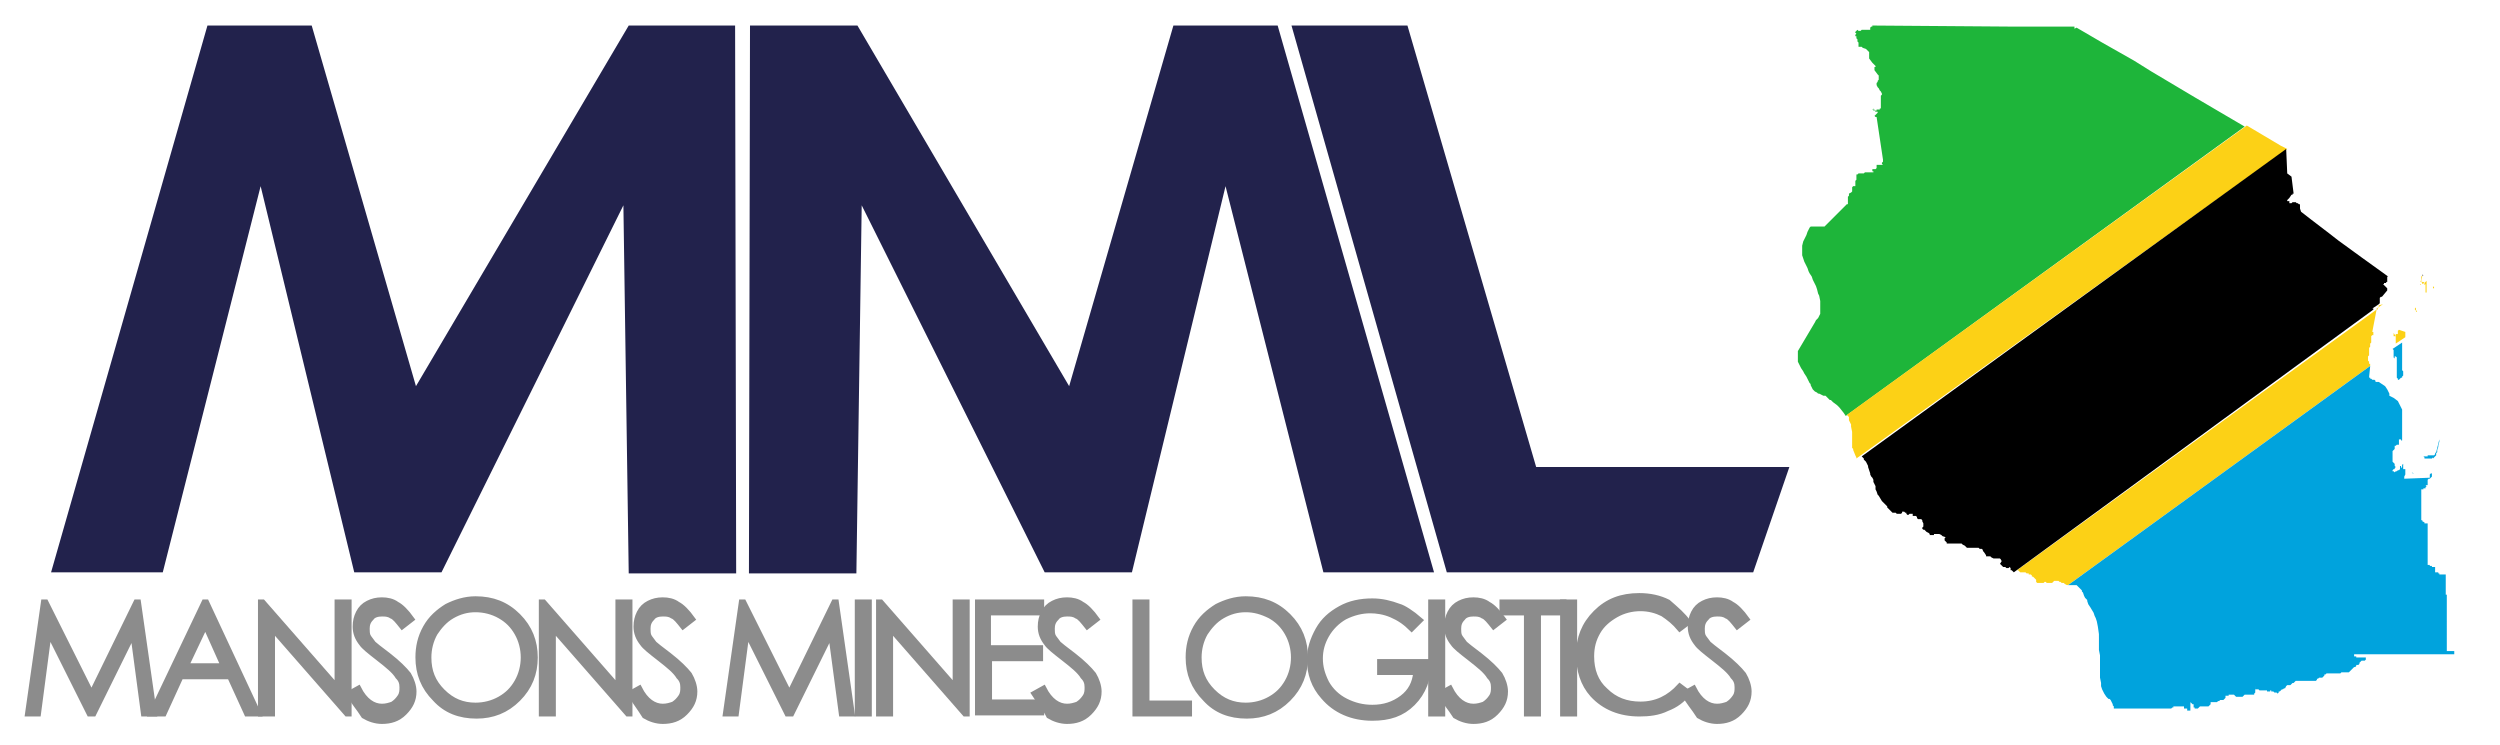 <?xml version="1.0" encoding="utf-8"?>
<!-- Generator: Adobe Illustrator 22.0.1, SVG Export Plug-In . SVG Version: 6.00 Build 0)  -->
<svg version="1.1" id="Layer_1" xmlns="http://www.w3.org/2000/svg" xmlns:xlink="http://www.w3.org/1999/xlink" x="0px" y="0px"
	 viewBox="0 0 235 70" style="enable-background:new 0 0 235 70;" xml:space="preserve">
<style type="text/css">
	.st0{fill:#22224C;}
	.st1{fill:#8C8C8C;stroke:#8C8C8C;stroke-width:0.5;}
	.st2{fill:#1EB53A;}
	.st3{fill:#FCD116;}
	.st4{fill:#00A3DD;}
</style>
<g>
	<path class="st0" d="M19.5,2.4h9.8l9.8,33.9L59.1,2.4h10l0.1,51.5H59.1l-0.5-34.6L41.5,53.8h-8.2l-8.8-36.3l-9.2,36.3H4.8L19.5,2.4
		z"/>
</g>
<g>
	<path class="st0" d="M134.8,53.8h-10.4l-9.2-36.3l-8.8,36.3h-8.2L81,19.3l-0.5,34.6H70.4l0.1-51.5h10.1l19.9,33.9l9.8-33.9h9.8
		L134.8,53.8z"/>
</g>
<g>
	<path class="st0" d="M121.4,2.4h10.9l12.1,41.5h23.8l-3.4,9.9H136L121.4,2.4z"/>
</g>
<g>
	<path class="st1" d="M2.6,67.1l1.5-10.5h0.2l4.3,8.6l4.2-8.6H13l1.5,10.5h-1l-1-7.5l-3.7,7.5H8.4l-3.8-7.6l-1,7.6H2.6z"/>
	<path class="st1" d="M19.4,56.6l4.9,10.5h-1.1l-1.6-3.5H17l-1.6,3.5h-1.2l5-10.5H19.4z M19.3,58.8l-1.8,3.8H21L19.3,58.8z"/>
	<path class="st1" d="M24.5,67.1V56.6h0.2l7,8v-8h1.1v10.5h-0.2l-7-8v8H24.5z"/>
	<path class="st1" d="M32.8,65.2l0.9-0.5c0.6,1.2,1.4,1.7,2.2,1.7c0.4,0,0.7-0.1,1-0.2c0.3-0.2,0.5-0.4,0.7-0.7
		c0.2-0.3,0.2-0.6,0.2-0.9c0-0.4-0.1-0.7-0.4-1c-0.3-0.5-0.9-1-1.8-1.7c-0.9-0.7-1.4-1.1-1.6-1.4c-0.4-0.5-0.6-1-0.6-1.6
		c0-0.5,0.1-0.9,0.3-1.3c0.2-0.4,0.5-0.7,0.9-0.9c0.4-0.2,0.8-0.3,1.3-0.3c0.5,0,1,0.1,1.4,0.4c0.4,0.2,0.9,0.7,1.4,1.4l-0.9,0.7
		c-0.4-0.5-0.7-0.9-1-1c-0.3-0.2-0.6-0.2-0.9-0.2c-0.4,0-0.8,0.1-1,0.4c-0.3,0.3-0.4,0.6-0.4,1c0,0.2,0,0.5,0.1,0.7
		c0.1,0.2,0.3,0.4,0.5,0.7c0.1,0.1,0.6,0.5,1.4,1.1c0.9,0.7,1.5,1.3,1.9,1.8c0.3,0.5,0.5,1.1,0.5,1.6c0,0.8-0.3,1.4-0.9,2
		c-0.6,0.6-1.3,0.8-2.1,0.8c-0.6,0-1.2-0.2-1.7-0.5C33.7,66.5,33.2,66,32.8,65.2z"/>
	<path class="st1" d="M44.7,56.3c1.6,0,2.9,0.5,4,1.6c1.1,1.1,1.6,2.4,1.6,3.9c0,1.5-0.5,2.8-1.6,3.9c-1.1,1.1-2.4,1.6-3.9,1.6
		c-1.6,0-2.9-0.5-3.9-1.6c-1.1-1.1-1.6-2.4-1.6-3.9c0-1,0.2-1.9,0.7-2.8c0.5-0.9,1.2-1.5,2-2C42.8,56.6,43.7,56.3,44.7,56.3z
		 M44.7,57.3c-0.8,0-1.5,0.2-2.2,0.6c-0.7,0.4-1.2,1-1.6,1.6c-0.4,0.7-0.6,1.5-0.6,2.3c0,1.3,0.4,2.3,1.3,3.2
		c0.9,0.9,1.9,1.3,3.1,1.3c0.8,0,1.6-0.2,2.3-0.6c0.7-0.4,1.2-0.9,1.6-1.6c0.4-0.7,0.6-1.5,0.6-2.3c0-0.8-0.2-1.6-0.6-2.3
		c-0.4-0.7-0.9-1.2-1.6-1.6C46.3,57.5,45.5,57.3,44.7,57.3z"/>
	<path class="st1" d="M50.9,67.1V56.6h0.2l7,8v-8h1.1v10.5H59l-7-8v8H50.9z"/>
	<path class="st1" d="M59.2,65.2l0.9-0.5c0.6,1.2,1.4,1.7,2.2,1.7c0.4,0,0.7-0.1,1-0.2c0.3-0.2,0.5-0.4,0.7-0.7
		c0.2-0.3,0.2-0.6,0.2-0.9c0-0.4-0.1-0.7-0.4-1c-0.3-0.5-0.9-1-1.8-1.7c-0.9-0.7-1.4-1.1-1.6-1.4c-0.4-0.5-0.6-1-0.6-1.6
		c0-0.5,0.1-0.9,0.3-1.3c0.2-0.4,0.5-0.7,0.9-0.9c0.4-0.2,0.8-0.3,1.3-0.3c0.5,0,1,0.1,1.4,0.4c0.4,0.2,0.9,0.7,1.4,1.4l-0.9,0.7
		c-0.4-0.5-0.7-0.9-1-1c-0.3-0.2-0.6-0.2-0.9-0.2c-0.4,0-0.8,0.1-1,0.4c-0.3,0.3-0.4,0.6-0.4,1c0,0.2,0,0.5,0.1,0.7
		c0.1,0.2,0.3,0.4,0.5,0.7c0.1,0.1,0.6,0.5,1.4,1.1c0.9,0.7,1.5,1.3,1.9,1.8c0.3,0.5,0.5,1.1,0.5,1.6c0,0.8-0.3,1.4-0.9,2
		c-0.6,0.6-1.3,0.8-2.1,0.8c-0.6,0-1.2-0.2-1.7-0.5C60.1,66.5,59.7,66,59.2,65.2z"/>
	<path class="st1" d="M68.2,67.1l1.5-10.5h0.2l4.3,8.6l4.2-8.6h0.2l1.5,10.5h-1l-1-7.5l-3.7,7.5H74l-3.8-7.6l-1,7.6H68.2z"/>
	<path class="st1" d="M80.6,56.6h1.1v10.5h-1.1V56.6z"/>
	<path class="st1" d="M82.6,67.1V56.6h0.2l7,8v-8h1.1v10.5h-0.2l-7-8v8H82.6z"/>
	<path class="st1" d="M91.9,56.6h6v1h-5v3.3h4.9v1H93v4.1h4.9v1h-6V56.6z"/>
	<path class="st1" d="M97.2,65.2l0.9-0.5c0.6,1.2,1.4,1.7,2.2,1.7c0.4,0,0.7-0.1,1-0.2c0.3-0.2,0.5-0.4,0.7-0.7
		c0.2-0.3,0.2-0.6,0.2-0.9c0-0.4-0.1-0.7-0.4-1c-0.3-0.5-0.9-1-1.8-1.7c-0.9-0.7-1.4-1.1-1.6-1.4c-0.4-0.5-0.6-1-0.6-1.6
		c0-0.5,0.1-0.9,0.3-1.3c0.2-0.4,0.5-0.7,0.9-0.9c0.4-0.2,0.8-0.3,1.3-0.3c0.5,0,1,0.1,1.4,0.4c0.4,0.2,0.9,0.7,1.4,1.4l-0.9,0.7
		c-0.4-0.5-0.7-0.9-1-1c-0.3-0.2-0.6-0.2-0.9-0.2c-0.4,0-0.8,0.1-1,0.4c-0.3,0.3-0.4,0.6-0.4,1c0,0.2,0,0.5,0.1,0.7
		c0.1,0.2,0.3,0.4,0.5,0.7c0.1,0.1,0.6,0.5,1.4,1.1c0.9,0.7,1.5,1.3,1.9,1.8c0.3,0.5,0.5,1.1,0.5,1.6c0,0.8-0.3,1.4-0.9,2
		c-0.6,0.6-1.3,0.8-2.1,0.8c-0.6,0-1.2-0.2-1.7-0.5C98.2,66.5,97.7,66,97.2,65.2z"/>
	<path class="st1" d="M106.7,56.6h1.1v9.5h4v1h-5.1V56.6z"/>
	<path class="st1" d="M117.1,56.3c1.6,0,2.9,0.5,4,1.6c1.1,1.1,1.6,2.4,1.6,3.9c0,1.5-0.5,2.8-1.6,3.9c-1.1,1.1-2.4,1.6-3.9,1.6
		c-1.6,0-2.9-0.5-3.9-1.6c-1.1-1.1-1.6-2.4-1.6-3.9c0-1,0.2-1.9,0.7-2.8c0.5-0.9,1.2-1.5,2-2C115.2,56.6,116.1,56.3,117.1,56.3z
		 M117.1,57.3c-0.8,0-1.5,0.2-2.2,0.6c-0.7,0.4-1.2,1-1.6,1.6c-0.4,0.7-0.6,1.5-0.6,2.3c0,1.3,0.4,2.3,1.3,3.2
		c0.9,0.9,1.9,1.3,3.1,1.3c0.8,0,1.6-0.2,2.3-0.6c0.7-0.4,1.2-0.9,1.6-1.6c0.4-0.7,0.6-1.5,0.6-2.3c0-0.8-0.2-1.6-0.6-2.3
		c-0.4-0.7-0.9-1.2-1.6-1.6C118.6,57.5,117.9,57.3,117.1,57.3z"/>
	<path class="st1" d="M133.5,58.3l-0.8,0.8c-0.6-0.6-1.2-1-1.9-1.3c-0.7-0.3-1.4-0.4-2-0.4c-0.8,0-1.6,0.2-2.4,0.6
		c-0.7,0.4-1.3,1-1.7,1.7c-0.4,0.7-0.6,1.4-0.6,2.2c0,0.8,0.2,1.5,0.6,2.3c0.4,0.7,1,1.3,1.8,1.7c0.8,0.4,1.6,0.6,2.5,0.6
		c1.1,0,2-0.3,2.8-0.9c0.8-0.6,1.2-1.4,1.3-2.4h-3.4v-1h4.6c0,1.6-0.5,2.9-1.5,3.9c-1,1-2.2,1.4-3.8,1.4c-1.9,0-3.5-0.7-4.6-2
		c-0.9-1-1.3-2.2-1.3-3.5c0-1,0.3-1.9,0.8-2.8c0.5-0.9,1.2-1.5,2.1-2c0.9-0.5,1.9-0.7,3-0.7c0.9,0,1.7,0.2,2.5,0.5
		C131.9,57.1,132.7,57.6,133.5,58.3z"/>
	<path class="st1" d="M134.5,56.6h1.1v10.5h-1.1V56.6z"/>
	<path class="st1" d="M135.4,65.2l0.9-0.5c0.6,1.2,1.4,1.7,2.2,1.7c0.4,0,0.7-0.1,1-0.2c0.3-0.2,0.5-0.4,0.7-0.7
		c0.2-0.3,0.2-0.6,0.2-0.9c0-0.4-0.1-0.7-0.4-1c-0.3-0.5-0.9-1-1.8-1.7c-0.9-0.7-1.4-1.1-1.6-1.4c-0.4-0.5-0.6-1-0.6-1.6
		c0-0.5,0.1-0.9,0.3-1.3c0.2-0.4,0.5-0.7,0.9-0.9c0.4-0.2,0.8-0.3,1.3-0.3c0.5,0,1,0.1,1.4,0.4c0.4,0.2,0.9,0.7,1.4,1.4l-0.9,0.7
		c-0.4-0.5-0.7-0.9-1-1c-0.3-0.2-0.6-0.2-0.9-0.2c-0.4,0-0.8,0.1-1,0.4c-0.3,0.3-0.4,0.6-0.4,1c0,0.2,0,0.5,0.1,0.7
		c0.1,0.2,0.3,0.4,0.5,0.7c0.1,0.1,0.6,0.5,1.4,1.1c0.9,0.7,1.5,1.3,1.9,1.8c0.3,0.5,0.5,1.1,0.5,1.6c0,0.8-0.3,1.4-0.9,2
		c-0.6,0.6-1.3,0.8-2.1,0.8c-0.6,0-1.2-0.2-1.7-0.5C136.3,66.5,135.8,66,135.4,65.2z"/>
	<path class="st1" d="M141.2,57.6v-1h5.8v1h-2.4v9.5h-1.1v-9.5H141.2z"/>
	<path class="st1" d="M146.9,56.6h1.1v10.5h-1.1V56.6z"/>
	<path class="st1" d="M158.7,58.5l-0.8,0.6c-0.5-0.6-1-1-1.6-1.4c-0.6-0.3-1.3-0.5-2.1-0.5c-0.8,0-1.6,0.2-2.3,0.6
		c-0.7,0.4-1.3,0.9-1.7,1.6c-0.4,0.7-0.6,1.4-0.6,2.3c0,1.3,0.4,2.4,1.3,3.2c0.9,0.9,2,1.3,3.3,1.3c1.5,0,2.7-0.6,3.7-1.7l0.8,0.6
		c-0.5,0.7-1.2,1.2-2,1.5c-0.8,0.4-1.7,0.5-2.6,0.5c-1.8,0-3.3-0.6-4.4-1.8c-0.9-1-1.3-2.3-1.3-3.8c0-1.5,0.5-2.8,1.6-3.9
		c1.1-1.1,2.4-1.6,4.1-1.6c1,0,1.9,0.2,2.7,0.6C157.6,57.3,158.2,57.8,158.7,58.5z"/>
	<path class="st1" d="M158.3,65.2l0.9-0.5c0.6,1.2,1.4,1.7,2.2,1.7c0.4,0,0.7-0.1,1-0.2c0.3-0.2,0.5-0.4,0.7-0.7
		c0.2-0.3,0.2-0.6,0.2-0.9c0-0.4-0.1-0.7-0.4-1c-0.3-0.5-0.9-1-1.8-1.7c-0.9-0.7-1.4-1.1-1.6-1.4c-0.4-0.5-0.6-1-0.6-1.6
		c0-0.5,0.1-0.9,0.3-1.3c0.2-0.4,0.5-0.7,0.9-0.9c0.4-0.2,0.8-0.3,1.3-0.3c0.5,0,1,0.1,1.4,0.4c0.4,0.2,0.9,0.7,1.4,1.4l-0.9,0.7
		c-0.4-0.5-0.7-0.9-1-1c-0.3-0.2-0.6-0.2-0.9-0.2c-0.4,0-0.8,0.1-1,0.4c-0.3,0.3-0.4,0.6-0.4,1c0,0.2,0,0.5,0.1,0.7
		c0.1,0.2,0.3,0.4,0.5,0.7c0.1,0.1,0.6,0.5,1.4,1.1c0.9,0.7,1.5,1.3,1.9,1.8c0.3,0.5,0.5,1.1,0.5,1.6c0,0.8-0.3,1.4-0.9,2
		c-0.6,0.6-1.3,0.8-2.1,0.8c-0.6,0-1.2-0.2-1.7-0.5C159.2,66.5,158.7,66,158.3,65.2z"/>
</g>
<g id="XMLID_1_">
	<path id="XMLID_8_" class="st2" d="M176,2.4L176,2.4L176,2.5l0,0l-0.1,0l-0.1,0.1l0,0.1l0,0.1l0,0l0,0l-0.1,0h0l-0.1,0h0h0l-0.1,0
		h0l-0.1,0h0l0,0h0h0l0,0H175l-0.1,0.1h-0.1l-0.1,0h0h0l-0.1-0.1l0,0h0h-0.1l0,0l0,0v0l0.1,0L174.4,3v0v0l0,0.1l0,0v0l0,0l0,0h0.1v0
		l-0.1,0.2l0,0.1l0,0h0.1l0,0l0,0.1l0,0v0l0,0l0,0l0,0l0,0.1l0.1,0.1l0,0.1l0,0.1l0.1,0.1l0,0l0,0.1v0l0,0.1l0,0.1l0,0.1l0.1,0
		l0.1,0l0.1,0h0l0,0l0,0l0.1,0.1l0.3,0.1h0l0,0l0,0l0.1,0.1l0,0l0.1,0.1l0.1,0.1l0,0.1l0,0.1l0,0.2l0,0.2l0,0l0.3,0.4l0.2,0.2
		l0.1,0.1l0,0l0,0.1v0l-0.1,0l0,0.1l0,0.1v0.1l0,0L176.5,7l0.1,0.1l0,0v0v0l0,0.1l0,0.1v0l0,0.1l0,0.1v0l-0.1,0.1v0l0,0l0,0l0,0.1v0
		l0,0v0l-0.1,0.1v0.1v0l0,0l0,0.1l0,0h0l0,0l0,0l0,0.1v0l0,0l0,0l0-0.1h0l0,0l0.1,0.2l0.1,0.1l0.1,0.2l0.1,0.1l0,0l0,0l0.1,0.2v0.1
		l-0.1,0.1l0,0.1l0,0.1l0,0.1l0,0l0,0l0,0.1l0,0.1l0,0.1l0,0.1l0,0v0l0,0v0.1l0,0v0l0,0.2v0l0,0.1v0l0,0.1h0v0v0v0h0h0v0l0,0l-0.1,0
		l0,0l0,0v0.1v0l0,0l0,0l0,0l0,0l0,0h0l-0.1,0l0,0l0,0l0,0h0l0,0v0h0v0l0,0h0l0,0h0v0v0l0,0l0,0h0l0,0l0,0l0,0l-0.1,0l0,0h0h0
		l-0.1,0h0l0,0v0.1l0,0l0,0l-0.1,0v0l0,0v0l0,0h0l-0.1,0v0h0h0l0,0h0h0l0,0l0,0h0l0-0.1l0,0l0,0l0,0l0,0l-0.1,0l0,0l0,0h0l-0.1,0h0
		l0,0l0,0l0,0l0,0v0l0,0v0l0,0v0l0,0l0,0h0l0,0l0,0v0v0l0,0l0,0v0l0,0v0v0l0,0v0l0,0v0v0v0v0v0l0,0h0l0,0v0l0,0v0l0,0v0v0v0l0,0l0,0
		l0,0l0,0l0,0v0l0,0l0,0v0h-0.1h0l0,0v0l0,0v0v0l0,0v0l0,0l0,0v0l0,0v0l0,0v0l0,0v0v0v0h0l0,0l0,0l0,0v0l0,0v0l0,0l0,0l0,0l0,0v0
		l0,0v0v0l0,0l0,0l0,0v0h0v0l0,0v0l0,0l0,0l0,0l0,0l0,0v0v0v0l0,0v0l0,0v0l0,0l0,0v0l0,0l0,0l0,0l0,0l0,0l0,0l0,0l0,0l0,0l0,0l0,0
		l0,0l0,0l0,0l0,0l0,0l0,0l0,0l0,0l0,0l0,0l0,0l0,0l0,0l0,0v0l0,0l0,0l0,0l0,0l0,0h0l0,0v0v0l0,0v0l0,0l0,0l0,0l0,0h0l0,0l0,0l0,0h0
		l0,0h0h0h0l0,0h0l0,0v0v0l0,0l0,0h0h0h0l0,0h0l0,0h0l0,0l0,0l0,0v0l0,0l0,0h0l0,0h0l0,0h0h0h0h0l0,0l0,0h0l0,0h0v0h0h0l0,0l0,0h0
		l0,0l0,0l0,0h0v0h0v0l0,0l0,0h0h0h0h0h0h0l0,0h0l0,0h0v0l0,0v0l0,0v0l0,0l0,0l0,0v0l0,0v0v0l0,0v0l0,0v0l0,0v0l0,0l0,0l0,0l0,0h0v0
		l0,0l0,0l0,0l0,0h0l0,0l0,0l0,0l0,0l0,0l0,0l0,0l0,0l0,0l0,0l0,0l0,0l0,0l0,0l0,0v0l0,0l0,0l0,0l0,0l0,0l0,0l0,0v0l0,0v0l0,0l0,0
		l0,0l0,0l0,0v0l0,0l0,0l0,0l0,0l0,0l0,0l0,0h0l0,0h0l0,0l0,0l0,0l0,0l0,0l0,0l0,0l0,0v0l0,0h0h0l0,0l0,0v0h0l0,0l0,0l0,0l0,0l0,0
		l0,0v0v0l0,0h0l0,0h0l0,0l0,0v0l0,0l0,0h0v0l0,0v0l0,0l0,0l0,0l0,0l0,0l0,0h0v0h0l0,0h0h0h0l0,0h0h0l0,0l0,0v0v0l0,0l0,0h0l0,0l0,0
		l0,0v0v0l0,0h0l0,0l0,0l0,0l0,0l0,0l0,0l0,0v0l0,0v0l0,0v0l0,0l0,0v0l0,0l0,0h0l0,0l0,0l0,0h0l0,0l0,0l0,0l0,0l0,0l0,0l0,0l0,0l0,0
		l0,0l0,0l0,0v0l0,0l0,0l0,0v0v0l0,0l0,0l0,0l0,0l0,0l0,0l0,0l0,0l0,0l0,0l0,0l0,0l0,0l0,0l0,0v0l0,0l0,0l0,0l0,0v0l0,0l0,0l0,0l0,0
		l0,0l0,0l0,0h0h0l0,0l0,0v0v0l0,0l0,0v0l0,0v0l0,0l0,0v0h0h0l0,0v0l0,0l0,0l0,0l0,0l0,0l0,0l0,0l0,0h0l0,0v0l0,0l0,0l0,0l0,0l0,0
		l0,0l0,0l0,0l0,0l0,0v0l0,0l0,0l0,0l0,0h0v0l0,0l0,0l0,0l0,0l0,0h0l0,0l0,0l0,0l0,0l0,0l0,0l0,0l0,0l0,0h0v0v0l0,0l0,0l0,0l0,0v0
		l0,0l0,0l0,0l0,0h0h0l0,0l0,0l0,0l0,0l0,0l0,0h0l0,0l0,0v0l0,0l0,0v0l0,0l0,0l0,0v0l0,0v0l0,0v0v0l0,0v0l0,0v0h0h0l0,0v0v0l0,0h0h0
		l0,0v0h0l0,0h0l0,0l0,0l0,0l0,0l0,0v0v0l0,0h0h0l0,0l0,0h0v0l0,0l0,0l0,0h0v0h0l0,0v0l0,0h0v0h0h0v0v0v0v0l0,0l0,0l0,0h0l0.1,0h0
		l0,0l0,0l0,0l0,0l0,0h0l0,0h0h0l0.1-0.1l0,0v0l0,0l0,0l0,0h0h0l0,0l0,0l0,0h0l0,0v0l0,0h0l0,0l0,0h0l0,0l0,0l0,0l0,0.1l0,0h0l0,0
		l0,0.1v0v0l0,0v0l0,0l0,0l0,0l0,0l0,0l0,0l0,0l0,0l0.1,0l0,0l0,0h0l0,0l0,0v0l0.1,0.1l0.1,0l0,0h0l0,0h0v0h0h0h0h0h0l0,0l0,0l0,0h0
		l0,0h0l0,0l0,0h0h0h0l0.1,0l0,0h0l0,0l0,0l0,0.1l-0.1,0.1l0,0l0,0l-0.1,0.1l-0.1,0.1l0,0l0,0v0l0.1,0.1l0.1,0l0,0v0v0v0v0l0,0l0,0
		l0,0l0,0l0,0l0,0v0l0,0l0,0v0l0,0v0l0,0v0l0,0v0l0,0h0l0,0l0,0l0,0l0,0v0h0l0,0l0,0l0,0l0,0l0,0l0,0L177,15l0,0v0l0,0.1l0,0.1v0
		l-0.1,0.1l0,0l0,0l0,0.1l0,0v0v0v0l0.1,0.1l0,0v0v0l0,0l-0.1,0l0,0l-0.1,0h0l0,0l0,0l-0.1,0l-0.1,0l-0.1,0l-0.1,0h0v0.3v0v0v0v0v0
		h0h0l0,0l0,0l0,0l0,0v0v0v0v0v0l0,0l-0.1,0.1l0,0h0h0l-0.1,0l-0.1,0l-0.1,0l0,0l0,0l0,0l0,0l0,0l0,0l0,0l0,0l0,0l0,0l0,0l0,0l0,0
		l0,0l0,0l0,0l0,0l0,0l0,0l0,0l0,0l0,0l0,0l0,0l0,0l0,0l0,0l0,0l0,0l0,0l0,0l0,0l0,0l0,0l0,0l0,0l0,0l0,0l0,0l0,0l0,0l0,0l0,0l0,0
		l0,0l0,0l0,0l0,0l0,0l0,0l0,0l0,0v0l0,0.1l0,0l0,0.1l0,0l0,0h0l0.1,0v0v0v0v0l0,0l0,0.1l-0.1,0l0,0l0,0l0,0l0,0l0,0l-0.1,0l0,0
		l-0.1,0l-0.1,0l-0.1,0l0,0l-0.1,0l-0.1,0l-0.1,0l0,0l0,0l0,0l-0.1,0.1h0h-0.5l0,0l0,0l0,0l0,0l0,0l0,0l0,0l0,0l0,0l-0.1,0.1l-0.1,0
		h0l0,0v0v0l0,0.1v0.1l0,0.1l0,0l0,0l0,0l0,0l0,0.1v0l0,0v0v0l0,0l0,0.1l0,0v0l0,0v0l-0.1,0.1l0,0.1l0,0l0,0.1l0,0l0,0l0,0.1l0,0v0
		v0l0,0l0,0.1v0v0.1l0,0h0l-0.1,0l0,0l0,0l0,0l-0.1,0h0h0l-0.1,0.1h0l0,0.1l0,0v0v0v0v0v0l0,0l0,0l0,0.1l0,0l0,0.1l0,0l0,0l0,0
		l0,0.1l-0.1,0.1l-0.2,0.1v0v0v0.1l0,0.1l-0.1,0.1l0,0v0l0,0.1l0,0.1l0,0v0l0,0v0.1v0.1l0,0.1h0v0l0,0l0,0.1l0,0l0,0.1l0,0l-0.1,0
		l0,0l0,0l0,0l0,0l0,0l0,0l0,0l0,0l0,0l0,0l0,0l0,0l0,0l0,0l0,0l0,0l0,0l0,0l0,0l0,0l0,0l0,0l0,0l0,0l0,0l0,0l0,0l0,0l0,0l0,0l0,0
		l0,0l0,0l0,0l0,0l0,0l0,0l0,0l0,0l0,0l0,0l0,0l0,0l0,0l0,0l0,0l0,0l0,0l0,0l0,0l0,0l0,0l0,0l0,0l0,0l0,0l0,0l0,0l0,0l0,0l0,0l0,0
		l0,0l0,0l0,0l0,0l0,0l0,0l0,0l0,0l0,0l0,0l0,0l0,0l0,0l0,0l0,0l0,0l0,0l0,0l0,0l0,0l0,0l0,0l0,0l0,0l0,0l0,0l0,0l0,0l0,0l0,0l0,0
		l0,0l0,0l0,0l0,0l0,0l0,0l0,0l0,0l0,0l0,0l0,0l0,0l0,0l0,0l0,0l0,0l0,0l0,0l0,0l0,0l0,0l0,0l0,0l0,0l0,0l0,0l0,0l0,0l0,0l0,0l0,0
		l0,0l0,0l0,0l0,0l0,0l0,0l0,0l0,0l0,0l0,0l0,0l0,0l0,0l0,0l0,0l0,0l0,0l0,0l0,0l0,0l0,0l0,0l0,0l0,0l0,0l0,0l0,0l0,0l0,0l0,0l0,0
		l0,0l0,0l0,0l0,0l0,0l0,0l0,0l0,0l0,0l0,0l0,0l0,0l0,0l0,0l0,0l0,0l0,0l0,0l0,0l0,0l0,0l0,0l0,0l0,0l0,0l0,0l0,0h0l0,0l0,0l0,0l0,0
		l0,0l0,0l0,0l0,0l0,0l0,0l0,0l0,0l0,0l0,0l0,0l0,0l0,0l0,0l0,0l0,0l0,0l0,0l0,0l0,0l0,0l0,0l0,0l0,0l0,0l0,0l0,0l0,0l0,0l0,0l0,0
		l0,0l0,0l0,0l0,0l0,0l0,0l0,0l0,0l0,0l0,0l0,0l0,0l0,0l0,0l0,0l0,0l0,0l0,0l0,0l0,0l0,0l0,0l0,0l0,0l0,0l0,0l0,0l0,0l0,0l0,0l0,0
		l0,0l0,0l0,0l0,0l0,0l0,0l0,0l0,0l0,0l0,0l0,0l0,0l0,0l0,0l0,0l0,0l0,0l0,0l0,0l0,0l0,0l0,0l0,0l0,0l0,0l0,0l0,0l0,0l0,0l0,0l0,0
		l0,0l0,0l0,0l0,0l0,0l0,0l0,0l0,0l0,0l0,0l0,0l0,0l0,0l0,0l0,0l0,0l0,0l0,0l0,0l0,0l0,0l0,0l0,0l0,0l0,0l0,0l0,0l0,0l0,0l0,0l0,0
		l0,0l0,0l0,0l0,0l0,0l0,0l0,0l0,0l0,0l0,0l0,0l0,0l0,0l0,0l0,0l0,0l0,0l0,0l0,0l0,0l0,0l0,0l0,0l0,0l0,0l0,0l0,0l0,0l0,0l0,0l0,0
		l0,0l0,0l0,0l0,0l0,0l0,0l0,0l0,0l0,0l0,0l0,0l0,0l0,0l0,0l0,0l0,0l0,0l0,0l0,0l0,0l0,0l0,0l0,0l0,0l0,0l0,0l0,0l0,0l0,0l0,0l0,0
		l0,0v0l0,0l0,0l0,0l0,0l0,0l0,0l0,0l0,0l0,0l0,0l0,0l0,0v0l0,0l0,0l0,0l0,0l0,0l0,0l0,0l0,0l0,0l0,0l0,0l0,0l0,0l0,0l0,0l0,0l0,0
		l0,0l0,0l0,0l0,0l0,0l0,0l0,0l0,0l0,0l0,0l0,0l0,0l0,0l0,0l0,0l0,0l0,0l0,0l0,0l0,0l0,0l0,0l0,0l0,0l0,0l0,0l0,0l0,0l0,0l0,0l0,0
		l0,0l0,0l0,0l0,0l0,0l0,0l0,0l0,0l0,0l0,0l0,0l0,0l0,0l0,0l0,0l0,0l0,0l0,0l0,0l0,0l0,0l0,0l0,0l0,0l0,0l0,0l0,0l0,0l0,0l0,0l0,0
		l0,0l0,0l0,0l0,0l0,0l0,0l0,0l0,0l0,0l0,0l0,0l0,0l0,0l0,0l0,0l0,0l0,0l0,0l0,0l0,0l0,0l0,0l0,0l0,0l0,0l0,0l0,0l0,0l0,0l0,0l0,0
		l0,0l0,0l0,0l0,0l0,0l0,0l0,0l0,0l0,0l0,0l0,0l0,0l0,0l0,0l0,0l0,0l0,0l0,0l0,0l0,0l0,0l0,0l0,0l0,0l0,0l0,0l0,0l0,0l0,0l0,0l0,0
		l0,0l0,0l0,0l0,0l0,0l0,0l0,0l0,0l0,0l0,0l0,0l0,0l0,0l0,0l0,0l0,0l0,0l0,0l0,0l0,0l0,0l0,0l0,0l0,0l0,0l0,0l0,0l0,0l0,0l0,0l0,0
		l0,0l0,0l0,0l0,0l0,0l0,0l0,0l0,0l0,0l0,0l0,0l0,0l0,0l0,0l0,0l0,0l0,0l0,0l0,0l0,0l0,0l0,0l0,0l0,0l0,0l0,0l0,0l0,0l0,0l0,0l0,0
		l0,0l0,0l0,0l0,0l0,0l0,0l0,0l0,0l0,0l0,0l0,0l0,0l0,0l0,0l0,0l0,0l0,0l0,0l0,0l0,0l0,0l0,0l0,0l0,0l0,0l0,0l0,0l0,0l0,0l0,0l0,0
		l0,0l0,0l0,0l0,0l0,0l0,0l0,0l0,0l0,0l0,0l0,0l0,0l0,0l0,0l0,0l0,0l0,0l0,0l0,0l0,0l0,0l0,0l0,0l0,0l0,0l0,0l0,0l0,0l0,0l0,0l0,0
		l0,0l0,0l0,0l0,0l0,0l0,0l0,0l0,0l0,0l0,0l0,0l0,0l0,0l0,0l0,0l0,0l0,0l0,0l0,0l0,0l0,0l0,0l0,0l0,0l0,0l0,0l0,0l0,0l0,0l0,0l0,0
		l0,0l0,0l0,0l0,0l0,0l0,0l0,0l0,0l0,0l0,0l0,0l0,0l0,0l0,0l0,0l0,0l0,0l0,0l0,0l0,0l0,0l0,0l0,0l0,0l0,0l0,0l0,0l0,0l0,0l0,0l0,0
		l0,0l0,0l0,0l0,0l0,0l0,0l0,0l0,0l0,0l0,0l0,0l0,0l0,0l0,0l0,0l0,0l0,0l0,0l0,0l0,0l0,0l0,0l0,0l0,0l0,0l0,0l0,0l0,0l0,0l0,0l0,0
		l0,0l0,0l0,0l0,0l0,0l0,0l0,0l0,0l0,0l0,0l0,0l0,0l0,0l0,0l0,0l0,0l0,0l0,0l0,0l0,0l0,0l0,0l0,0l0,0l0,0l0,0l0,0l0,0l0,0l0,0l0,0
		l0,0l0,0l0,0l0,0l0,0l0,0l0,0l0,0l0,0l0,0l0,0l0,0l0,0l0,0l0,0l0,0l0,0l0,0l0,0l0,0l0,0l0,0l0,0l0,0l0,0l0,0l0,0l0,0l0,0l0,0l0,0
		l0,0l0,0l0,0l0,0l0,0l0,0l0,0l0,0l0,0l0,0l0,0l0,0l0,0l0,0l0,0l0,0l0,0l0,0l0,0l0,0l0,0l0,0l0,0l0,0l0,0l0,0l0,0l0,0l0,0l0,0l0,0
		l0,0l0,0l0,0l0,0l0,0l0,0v0l0,0l0,0l-2.1,2.1l0,0v0l0,0l0,0v0v0l0,0v0v0v0v0l0,0v0l0,0l0,0v0l0,0v0l0,0l0,0l0,0l0,0l0,0l0,0l0,0
		l0,0l0,0l0,0l0,0l0,0v0l0,0l0,0h-0.1l0,0l0,0h0h0l0,0l0,0l0,0l0,0l0,0l0,0l0,0l0,0l0,0l0,0l0,0l0,0l0,0l0,0l0,0l0,0l0,0l0,0l0,0
		l0,0l0,0l0,0l0,0v0l0,0l0,0l0,0l0,0l0,0l0,0v0l0,0v0l0,0l0,0l0,0l0,0l0,0l0,0l0,0l0,0l0,0l0,0l0,0l0,0l0,0v0v0l0,0l0,0l0,0l0,0l0,0
		l0,0l0,0l0,0h0h0l0,0l0,0l0,0l0,0l0,0l0,0h0v0v0l0,0l0,0l0,0l0,0l0,0l0,0l0,0h0l0,0l0,0l0,0l0,0v0l0,0l0,0l0,0l0,0l0,0l0,0h0h0l0,0
		h0l0,0l0,0v0l0,0v0l0,0l0,0l0,0l0,0l0,0l0,0l0,0l0,0l0,0l0,0l0,0l0,0l0,0l0,0l0,0l0,0l0,0l0,0l0,0l0,0h0l0,0l0,0l0,0l0,0l0,0l0,0
		l0,0l0,0l0,0l0,0l0,0l0,0l0,0l0,0l0,0l0,0l0,0l0,0l0,0l0,0l0,0l0,0l0,0l0,0l0,0l0,0h0h0l0,0l0,0l0,0h0h0l0,0h0l0,0h0h-0.3l-0.9,0
		l-0.1,0.1l-0.2,0.4l-0.1,0.3l-0.1,0.2l-0.1,0.2l-0.1,0.2l-0.1,0.4l0,0.2l0,0.5l0,0.2l0.1,0.3l0.1,0.3l0.1,0.2l0.1,0.2l0.1,0.2
		l0.1,0.3l0.1,0.2l0.2,0.3l0.1,0.3l0.1,0.2l0.1,0.2l0.1,0.2l0.1,0.3l0.1,0.4l0.1,0.2l0.1,0.5v0.2l0,0.3l0,0.2v0.3l0,0.2l-0.1,0.2
		l-0.1,0.2l-0.1,0.1l-0.1,0.1l-0.1,0.2L169,33l0,0.1l0,0.2l0,0.1l0,0.2l0,0.3l0,0.1l0.2,0.4l0.1,0.2l0.2,0.3l0.1,0.2l0.2,0.3
		l0.1,0.2l0.1,0.2l0.1,0.2l0.1,0.1l0,0.1l0.1,0.2l0.1,0.2l0.1,0.1l0.1,0.1l0.2,0.1l0,0l0.1,0.1L171,37h0l0.4,0.2l0.1,0l0.1,0
		l0.1,0.1l0.1,0.1l0.1,0.1l0.1,0.1l0.1,0l0.1,0.1l0.1,0.1l0.4,0.3l0.2,0.2l0.4,0.5l0,0l0,0l0.2,0.3l0,0l37.5-27.2l-4.6-2.7l-4.2-2.5
		l-1.6-1l-3-1.7l-2.4-1.4h0l-0.2,0.1h0h0l0,0l0,0V2.5l0,0l0,0l0,0l-5.9,0L176,2.4L176,2.4z M172.3,21.6L172.3,21.6L172.3,21.6
		L172.3,21.6z M174.3,13.4L174.3,13.4L174.3,13.4L174.3,13.4z M172,22L172,22L172,22L172,22L172,22L172,22L172,22L172,22L172,22
		L172,22L172,22L172,22L172,22z M222.8,34.4l-19.2,13.9L222.8,34.4L222.8,34.4L222.8,34.4z"/>
	<path id="XMLID_35_" class="st3" d="M211.2,11.8l-37.6,27.2l0.1,0.1l0.1,0.1l0,0.1l0,0.1l0,0.1l0.1,0.2l0.1,0.2l0,0.1l0,0.1
		l0.1,0.5l0,0.1l0,0.2l0,0.1l0,0.1l0,0.1l0,0.1l0,0.1l0,0.1l0,0.1v0l0,0.1l0,0.1l0,0.1l0,0.1l0,0.1l0.1,0.1l0,0.1l0,0l0.2,0.5
		l0.1,0.2l0,0l0,0.1l0,0l0,0L215,14l-0.6-0.3L211.2,11.8z M227.7,25.9L227.7,25.9l-0.1,0.1l0,0v0.1l0,0v0v0l0,0.1l0,0l0,0v0l0,0l0,0
		l0,0l0,0l0,0l0,0l0,0v0l0,0.1l0,0l0,0l0,0l0,0v0h0v0h0l0,0l0,0l0,0v0l0,0l0,0h0l0,0l0,0v0l0,0l0,0v0v0h0l0,0l0,0v0v0l0,0l0,0v0l0,0
		l0,0l0,0h0v0l0,0h0l0,0l0,0l0,0h0l0,0v0v0.1h0l0,0l0,0l0,0l0,0v0h0h0l0,0h0l0,0l0,0l0,0l0,0v0l0,0h0l0,0l0,0l0,0l0,0l0,0h0l0,0v0h0
		l0.1,0h0v0h0h0l0,0h0l0,0h0v0v0l0,0l0,0h0l0,0h0l0,0l0,0l0,0v0v0h0l0,0l0,0v0l0,0v0l-0.1,0.1l0,0h0h0l0,0l0,0l0,0h0v0l0,0l0,0h0
		l0,0v0l0,0v0h0l0,0v0h0l0,0l0,0l0,0h0l0,0h0h0l0.1,0.1h0h0v0l0,0.1l0,0v0l0,0l0.1-0.1v0h0v0l0,0l0,0l0,0h0l0,0l0,0l0,0v0l0,0v0l0,0
		v0l0,0l0,0h0h0l0,0v0l0,0l0,0h0l0,0h0h0v0l0,0l0,0v0l0,0l0,0l0,0h0h0l0,0v0l0,0v0h0h0v0l0,0l0,0l0,0l0,0h0h0h0l0,0l0,0l0,0.1h0l0,0
		l0,0l0,0l0,0v0v0h0l0,0l0,0h0h0l0-0.1h0h0h0v0l0,0v0l0,0h0h0l0,0l0,0l0,0l0.1,0h0h0l0,0l0,0l0,0l0,0h0l0,0l0,0l0,0h0.1l0,0h0h0v0h0
		l0,0v0l0,0l0,0l0,0l0,0l0,0h0h0l0,0h0l0,0l0,0l0,0h-0.1h0l0,0h0l0,0l0,0l0,0v0v0v0v0l0,0l0,0l0,0l-0.1-0.1h0l0,0l0,0v0l0,0l0,0l0,0
		l0,0.1h0h0v0l0,0l0,0h0l0,0h0v0l0,0l0,0h0l0,0v0v0l0,0l0,0v0l0,0l0,0l0,0h0v0h0l0,0v-0.1l0,0l0,0v0l0,0v0l-0.1,0.1l0,0.1l0,0v0v0
		l0,0v0l0,0h0l0,0l0-0.2l0,0v0l0,0h0l0,0l0,0l0,0v0.1v0l0,0l0,0.1l0,0h0h0h0.1l0,0l0,0h0l0,0v0l0,0h0l-0.1,0l0,0l0,0l0.1,0l0,0l0,0
		l0,0h0h0l0,0l0,0h0l0,0l0,0h0h0h0l0,0h0h0l0,0l0,0l0,0h0l-0.1,0v0v0h0h0l0,0l0.1,0l0.1,0h0.1l0,0v0l0,0h-0.1v0l0,0v0l0,0l0,0l0,0
		l0,0l0,0l0,0h0l0,0v0h0h0l0,0l0,0l0,0l0,0v0l0,0l0,0h0v0h0v0l0,0h0v0l0,0h0l0,0l0,0v0l0,0l0,0v0l0,0l0,0l0,0v0l0,0v0l0,0l0,0l0,0v0
		h0l0,0v0v0l0,0l0,0v0l0,0v0h0l0,0l0,0.1v0h0l0,0v0v0h0v0h0l0,0l0,0l0,0l0,0l0,0l0.1-0.1l0,0l0,0l0,0l0-0.1l0,0l0,0l0-0.1l0,0l0,0h0
		l0,0l0,0l0,0l0,0l0,0l0,0v0l0,0v0h0l0,0l0,0h0h0v0l0,0v0v0l0,0v0l0,0h0l0,0l0,0v0l0,0l0,0l0,0l0,0v0l0,0h0l0,0h0h0l0,0h0l0.1-0.1
		l0,0l0-0.1v0l0,0h0l0,0v0l0,0l0,0l0,0v0l0-0.1l0-0.1v0l0,0l0,0l0,0h0l0,0l0,0l0,0l0,0v0h0l0,0h0l0,0l0,0l0-0.1v-0.1l0,0V28l0,0l0,0
		v0l0-0.1v-0.1l0,0v-0.1l0,0v-0.1v0v-0.1l0,0v0l0,0h0l0,0h0l0,0h0v0l0,0v0v0l0,0v0l0,0v0h-0.1l0,0l0,0v-0.1v0l0,0v-0.1l0,0l0,0h0
		l0,0v0l0,0v0l0,0v0h0l0,0v0l0,0v0h0l0,0v0v0v0v0v0v0v0h0l0,0v0l0,0l0-0.1v0l0,0v0l0,0h0l0,0l0,0l0,0l0,0l0,0v0v0l0,0l0-0.1v0l0-0.1
		l0-0.1v-0.2l0,0l0,0v-0.2l0-0.1l0,0h0l0,0l0,0.1l0,0l-0.1,0.1l0,0.1v0l0,0l0,0l0,0h0l0,0h0l0,0v0l0,0l0-0.1l0,0v0v0v0l0,0v0h0l0,0
		l0,0.1h0l0,0l0,0l0,0l0,0v0l0,0l0,0h0v0l0,0h0l0,0l0,0v0l0,0l0,0.1l0,0h0h0v0l0,0v0l0,0.1v0v0.1l0,0h0h0l0,0v0l0,0h0l0,0l0-0.1
		l0-0.1v-0.1h0l-0.1,0l0-0.1l0,0l0-0.1l0,0l0,0v0l0,0v0l0,0l-0.1,0l0,0l0,0l0,0l0,0l-0.1,0h0l0,0l0,0l0,0v0l0,0l0,0l0,0h0l0,0h0
		L227.7,25.9L227.7,25.9L227.7,25.9L227.7,25.9L227.7,25.9z M228.4,26.2L228.4,26.2L228.4,26.2L228.4,26.2L228.4,26.2L228.4,26.2
		L228.4,26.2L228.4,26.2L228.4,26.2L228.4,26.2L228.4,26.2L228.4,26.2z M228.4,26.3L228.4,26.3L228.4,26.3L228.4,26.3L228.4,26.3
		L228.4,26.3L228.4,26.3L228.4,26.3z M228.4,26.3L228.4,26.3L228.4,26.3L228.4,26.3L228.4,26.3L228.4,26.3L228.4,26.3L228.4,26.3
		L228.4,26.3z M227.6,26.4L227.6,26.4L227.6,26.4L227.6,26.4L227.6,26.4l-0.1,0.1v0l0,0v0l0,0.1l0,0l0,0l0,0h0v0v0h0l0,0v-0.1h0h0v0
		V26.4L227.6,26.4L227.6,26.4L227.6,26.4L227.6,26.4L227.6,26.4L227.6,26.4L227.6,26.4z M227.6,26.7L227.6,26.7L227.6,26.7
		L227.6,26.7l-0.1,0.1v0l0,0.1V27l0,0.1v0v0l0,0l0,0h0l0-0.1l0-0.1l0,0v-0.1l0-0.1v0l0,0L227.6,26.7L227.6,26.7L227.6,26.7
		L227.6,26.7L227.6,26.7L227.6,26.7z M228.7,26.9L228.7,26.9L228.7,26.9l-0.1,0.1l0,0L228.7,26.9l0,0.1l0,0v0v0h0l0,0l0,0v0l0,0v0
		l0,0v0l0,0l0,0.1l0,0l0,0l0,0l0,0l0,0h0l0,0h0h0.1v0l0,0l0,0v0l0,0v-0.1l0,0h0l0,0v0h0l0,0v0l0,0v0l0,0L228.7,26.9L228.7,26.9
		L228.7,26.9L228.7,26.9L228.7,26.9L228.7,26.9L228.7,26.9z M227.5,27.2L227.5,27.2L227.5,27.2L227.5,27.2L227.5,27.2L227.5,27.2
		L227.5,27.2l-0.1,0.1l0,0v0v0l0,0h0l0,0l0,0h0h0l0,0v0h0l0,0l0,0L227.5,27.2L227.5,27.2L227.5,27.2L227.5,27.2L227.5,27.2z
		 M228.6,27.3L228.6,27.3L228.6,27.3L228.6,27.3L228.6,27.3L228.6,27.3L228.6,27.3L228.6,27.3L228.6,27.3L228.6,27.3L228.6,27.3
		L228.6,27.3L228.6,27.3z M227.6,27.4L227.6,27.4L227.6,27.4L227.6,27.4L227.6,27.4L227.6,27.4L227.6,27.4l0,0.1l0,0L227.6,27.4
		L227.6,27.4L227.6,27.4L227.6,27.4L227.6,27.4L227.6,27.4L227.6,27.4L227.6,27.4L227.6,27.4z M227.5,27.4L227.5,27.4L227.5,27.4
		L227.5,27.4l-0.1,0.1v0l0,0l0,0L227.5,27.4L227.5,27.4L227.5,27.4L227.5,27.4L227.5,27.4z M227.4,27.5L227.4,27.5L227.4,27.5
		L227.4,27.5L227.4,27.5L227.4,27.5L227.4,27.5z M227.3,27.5L227.3,27.5L227.3,27.5L227.3,27.5L227.3,27.5L227.3,27.5L227.3,27.5z
		 M227.8,27.6L227.8,27.6L227.8,27.6L227.8,27.6L227.8,27.6L227.8,27.6L227.8,27.6L227.8,27.6z M227.3,28L227.3,28L227.3,28
		L227.3,28L227.3,28L227.3,28L227.3,28L227.3,28L227.3,28L227.3,28L227.3,28z M224,28.6l-0.6,0.4l0,0l0,0.1h0h0l0.1,0h0l0,0l0,0v0
		l0,0l0-0.1l0,0h0l0,0l0,0h0h0v0h0h0v0h0l0,0l0.1-0.1l0-0.1l0-0.1L224,28.6L224,28.6z M227.3,28.8L227.3,28.8L227.3,28.8L227.3,28.8
		L227.3,28.8L227.3,28.8L227.3,28.8L227.3,28.8L227.3,28.8l0.1,0.1v0l0,0l0,0l0,0l0,0l0,0L227.3,28.8L227.3,28.8L227.3,28.8
		L227.3,28.8L227.3,28.8z M227.1,28.9L227.1,28.9L227.1,28.9L227.1,28.9L227.1,28.9L227,29h0v0l0,0v0l0,0.1l0.1,0.1l0,0l0,0v0h0l0,0
		l0,0v0v0l0,0l0,0l0,0h0l0,0h0l0,0l0,0v0l0,0l0,0h0l0,0h0v0h0l0,0.1l0,0v0h0h0l0,0l0,0v0v0h0.1l0,0h0v0l0,0l0,0l0,0h0v0h0l0,0v0v0
		l0,0l0-0.1v0l0,0h0l0,0h0l0,0l0,0h0l0,0l0,0l0,0v0l0,0h-0.1h0l0,0l0,0v0l0,0v0h0l0,0h0h0l0,0v0l0,0v-0.1l0,0h0v0l0,0v0h0h0l0,0l0,0
		l0,0v0v0v0h0l0,0l0,0l0,0v0l0,0v0L227.1,28.9L227.1,28.9L227.1,28.9L227.1,28.9L227.1,28.9L227.1,28.9L227.1,28.9L227.1,28.9
		L227.1,28.9L227.1,28.9L227.1,28.9L227.1,28.9L227.1,28.9z M227.4,29.1L227.4,29.1L227.4,29.1L227.4,29.1L227.4,29.1L227.4,29.1
		L227.4,29.1L227.4,29.1z M223.4,29.1l-33.8,24.5l0.1,0l0.1,0.1l0,0l0.1,0.1l0,0l0,0h0.1l0.1,0l0.1,0h0.1h0l0,0h0.1l0.1,0.1l0,0l0,0
		l0.1,0l0,0l0,0h0.1l0,0h0l0,0l0,0l0,0.1l0.1,0l0,0l0,0h0.1l0,0h0l0,0l0,0l0,0l0.1,0.1l0,0l0,0.1l0,0h0l0.1,0l0.1,0.1h0l0,0l0,0l0,0
		l0.1,0.1l0.1,0.1l0,0.1v0.1l0,0l0,0l0,0v0l0.1,0.1h0l0.1,0h0l0.1,0l0.1,0l0.1,0l0.1,0h0l0,0h0l0,0l0.1,0l0.1-0.1h0.1l0,0l0,0l0,0h0
		l0,0l0,0l0.1,0.1h0l0,0l0.1,0h0h0l0.1,0h0.1l0,0h0.1l0,0h0l0.1,0l0.1-0.1l0.1-0.1l0,0l0.1,0l0.1,0h0.1l0.1,0l0.1,0.1l0,0l0.1,0
		l0.1,0.1v0l0.1,0l0.1,0l0,0l0,0l0.1,0.1l0,0l0.2,0.1l0,0l0,0l0.1,0l28.4-20.6l0-0.1l0,0v0l0,0v0h0l0,0v0h0l0,0l0,0v0l0,0v0l0,0v0
		l0,0l0,0l0,0v-0.1v0v0v0l0,0v0v0v0h0l0,0l0,0v0h0h0l0,0l0,0l0,0v0l-0.1,0h0l0,0l0,0l0,0v0v0h0v0l0-0.1l0,0l0,0l0,0l0-0.1l0,0
		l-0.1-0.1l0-0.1l0,0l0-0.1l0,0v0v0v0v0v0l0,0v0v-0.1l0-0.1l0,0v0l0.1-0.1v0h0v0h0v0l0,0h0l0,0l0,0l0-0.1v-0.1l0-0.1v-0.1v0v0l0,0
		l0,0l0-0.1v-0.1l0-0.1v0l0.1-0.1l0-0.1l0-0.1l0-0.1l0.1-0.1l0,0l0,0l0-0.1l0,0h0h0v0v0l0,0l0,0h0l0,0l0,0l0,0v0l0,0v0v0l0,0l0-0.1
		l0,0v0l0,0v0h0l0,0l0-0.1v0l0,0l0-0.1l0,0v0l0,0v0h0l0,0.1h0v0v0l0-0.1h0l0,0h0h0l0,0v0v0l0,0h0h0l0,0v0l0-0.1l0-0.1l0.1-0.1l0.1,0
		l0,0l0,0l0,0l0,0l0-0.1l0,0l0,0v0v0l0,0l0,0v0l0,0v0l0,0l0,0l0-0.1l0,0v0l0-0.1v0l0,0l0,0l0,0l0,0l0,0l-0.1,0h0l0,0l0,0l0,0l0,0v0
		L223.4,29.1L223.4,29.1L223.4,29.1L223.4,29.1L223.4,29.1L223.4,29.1L223.4,29.1L223.4,29.1L223.4,29.1L223.4,29.1L223.4,29.1
		L223.4,29.1z M225.5,31L225.5,31L225.5,31l-0.1,0.1v0.1l0,0v0v0v0l0,0v0h0l0,0.1l0,0l0,0v0l0,0l0,0h0h0l0,0v0h0l0,0l0-0.1l0,0h0v0
		v0l0,0v0.1l0,0.1v0l0,0v0v0l0,0v0l0,0v0l0,0l0,0h0l0,0l0,0l0,0l0,0h0l0,0h0h-0.1l0,0l-0.1,0v0l0,0.1l0,0l0,0h0l0,0l0,0v0v0l0,0v0
		l0,0h0v0v0l0,0h0l0,0l0,0l0,0.1l0,0v0v0.1l0,0.1l0,0.1l0,0v0v0v0l0,0v0v0.1l0,0.1v0.1l0,0l0,0l0,0l0,0v0l0,0.1l0,0l0.9-0.6v-0.1
		l0-0.1V32l0-0.1l0-0.1v0v0v-0.1l0-0.1l0-0.1l0-0.1l0-0.1l0-0.1v0v0v0h0l0,0l0,0l0,0L225.5,31L225.5,31L225.5,31L225.5,31L225.5,31z
		 M225,31.2L225,31.2L225,31.2L225,31.2L225,31.2L225,31.2L225,31.2L225,31.2L225,31.2L225,31.2z M225,31.3L225,31.3L225,31.3
		L225,31.3l0,0.1v0.1h0v0v0l0,0h0l0,0.1v0l0,0l0,0l0,0l0,0h0.1h0l0,0v0v0l0,0v0l0,0l0,0h0v0l0,0h0l0,0h0l0,0v0l0,0l0,0l0.1,0v0l0,0
		v0l0,0l0,0v0h0l0,0l0,0v0l0,0l0,0h0l0,0l0,0v0l0,0v0v0h0l0,0l0,0v0l0,0v0h0L225,31.3L225,31.3L225,31.3L225,31.3z M226,31.5
		L226,31.5L226,31.5L226,31.5L226,31.5L226,31.5L226,31.5L226,31.5L226,31.5L226,31.5L226,31.5L226,31.5L226,31.5L226,31.5z
		 M226,31.6L226,31.6L226,31.6L226,31.6L226,31.6L226,31.6L226,31.6L226,31.6L226,31.6L226,31.6z"/>
	<path id="XMLID_42_" d="M214.9,14l-39.9,28.9l0.1,0.1l0.1,0.1l0,0.1l0.1,0.1l0.1,0.1l0.1,0.2l0.1,0.2l0,0.1l0.2,0.6l0,0.1l0.1,0.2
		l0.1,0.1l0.1,0.2l0,0.1l0,0.1l0.1,0.2l0.1,0.2l0,0.1l0,0.1l0,0.1l0.1,0.2l0,0l0.1,0.3l0.1,0.1l0.3,0.5l0.1,0.1l0.1,0.1l0.1,0.1
		l0.1,0.1l0.1,0.1l0,0.1l0.1,0.1l0,0l0,0l0.2,0.2l0.1,0.1l0.1,0.1l0.1,0l0.1,0l0.1,0l0.1,0.1l0.2,0l0.1,0l0.1,0l0.1-0.1l0,0l0-0.1
		l0,0l0.1,0l0.1,0l0.1,0.1h0.1l0,0l0,0v0.1l0,0l0,0l0.1,0.1h0h0h0.1l0.1-0.1l0.1,0l0,0l0,0l0,0l0.1,0h0l0-0.1h0l0,0v0l0,0l0,0h0h0
		l0,0.1l0.1,0l0,0.1l0,0.1l0,0l0,0h0.2h0.1l0,0l0,0l0.1,0.1v0.1l0.1,0.1h0l0,0l0.1,0l0.1,0l0,0l0.1,0l0.1,0.1l0,0.1l0.1,0.2v0.1
		l0,0.2l-0.1,0.1l0,0.1l0,0l0.1,0.1l0.1,0h0l0.1,0.1l0.1,0.1l0.2,0.1l0.1,0.1l0,0.1l0,0h0.1l0,0h0.1l0.1,0l0,0l0,0l0,0l0.1,0l0-0.1
		l0.1,0l0,0l0.1,0l0.1,0h0.1l0.1,0l0.2,0.1l0.1,0.1l0.3,0.1v0l-0.1,0.1l0,0.1l0,0.1l0,0v0l0,0l0.1,0.1l0.1,0.1l0,0.1l0.1,0l0,0
		l0.1,0l0.1,0l0.1,0l0,0v0v0l0.1,0l0.2,0h0.2l0.1,0l0.1,0l0.1,0l0.1,0l0.1,0l0.1,0.1l0,0l0.2,0.1l0.1,0.1l0.1,0.1l0,0h0l0.1,0l0.1,0
		l0,0h0.2l0.1,0l0.2,0h0l0.1,0h0.1l0.1,0h0h0l0.1,0l0.1,0.1h0.1l0.1,0l0,0l0.1,0.1l0,0.1l0.1,0.1l0.2,0.3l0,0.1l0,0h0.1l0.1,0h0.1
		l0.1,0l0.1,0.1l0.2,0.1h0h0l0.3,0h0.1l0.1,0h0.1l0,0l0.1,0.1l0,0.1l0,0v0l0,0h0l0,0l0.1,0L188,53l0.1,0.1l0.1,0.1l0.1,0.1l0,0h0
		l0.1,0h0.1v0.1l0,0h0l0-0.1l0.1,0.1l0,0l0.1,0l0.1,0v0l0.1-0.1l0,0l0,0l0,0l0.1,0.1l0,0l0,0.1l0,0.1l0,0l0,0l0.1,0l0.1,0.1l0.1,0.1
		h0l0,0l33.8-24.7l0,0l0,0v0l0,0l0,0h0l0,0l0,0v0l0,0v0h0h0l0,0l0,0l0,0v0l0,0h0V29v0l0,0l0,0h0h0h-0.1h0v0l0,0v0l0,0l-0.1,0h0l0,0
		h0v0l0,0l0,0h0.1l0,0h0v0l0,0v0v0l0-0.1l0,0h0l0,0l0,0l0,0l0,0h0l0,0l0,0l0,0V29l0,0h0h0l0,0v0l0.6-0.4v0l0,0v0l0.1-0.1l0-0.1
		l0-0.1h0l0-0.1l0-0.1v0h0l0,0l0,0l0-0.1l0.1-0.1l0.1,0l0,0h0l0,0h0l0,0h0h0v0l0,0h0l0,0l0,0l0,0l0.5-0.6l0,0l0,0v-0.1l0-0.1l0,0
		l-0.4-0.4h0h0.1l0,0l0,0v0h0l0,0v-0.1l0.1,0l0.1,0l0,0l0,0l0,0l0,0l0,0l0-0.1l0,0l0,0l0,0l0,0h0v0l0,0l0,0h0v0l0,0l0,0v0l0,0l0,0
		l0,0h0l0,0l0,0l0,0l0,0v0l0,0l0,0l0,0l0,0h0l0,0l0,0v0l0,0h0l0,0v0l0,0h0l0,0l0,0v0l0,0l0-0.1v0h0l0,0l0,0h0v0l0,0l0,0l0,0l0,0l0,0
		l0,0l0,0h0v0h0.1l0,0l0,0l0,0l0,0h0l0,0v0v0l0,0v0l0,0h0h0l0,0v0l0,0l0,0l0,0l0,0l0,0h0h0h0l0,0v0l0,0l0,0l0,0l0,0l0,0l0,0l0,0l0,0
		v0l0,0l0,0l0,0l0,0v0l-0.1,0h0l0,0l0,0h0l0,0h0v0l0,0v0h0v0v0h0h0h0l0,0v0.1l0,0l0,0v0l0,0v0l0,0h0l0.1,0l0,0v0l0,0l0,0l0,0l0,0
		v0.1l0,0l0,0l0,0l0,0v0l0,0l0,0v0h0l0,0h0l0,0l0,0.1l0,0v0l0,0l0,0h0l0,0h0h0v0l0,0l0,0h0l0,0v0h0l0,0l0-0.1l0,0h0l0,0l0,0v0v0v0
		l0,0l0,0l0,0l0,0v0l0,0h0v-0.1h0l0,0l0,0v0l0,0v0l0,0l0,0h0v0v0l0,0v0l0,0v0l0,0v0l0,0l0-0.1l0-0.1l0,0l0,0v0h0l0,0l0,0v0h0h0v0
		l0,0v0l0,0v0h0l0,0h0v0l0,0l0,0v0v0l0,0v0l0,0l0,0h0l0,0h0l0,0l0,0h0l0,0l0,0v0h0h0v0v0h0l0,0l0,0v0h0l0,0h0v0l0,0v0h0l0,0v0l0,0v0
		l0,0l0,0l0,0.1l0,0l0,0l0,0l0,0l0-0.1v0v0v-0.1v0l0,0l0-0.1l0,0h0v-0.1l0,0l0,0l0,0h0h0l0,0h0v0h0h0.1l-2.5-1.8l-2.2-1.6l-0.9-0.7
		l-1.7-1.3l-0.9-0.7l-0.1-0.3l0-0.1l0-0.1l0-0.1l0-0.1l0,0l0,0l-0.1,0l-0.1-0.1l-0.1,0l0,0l-0.1-0.1l0,0l0,0l-0.2,0l-0.1,0l-0.1,0.1
		l0,0l-0.1,0h-0.1l0,0l0,0l0,0v0l0-0.1l0-0.1l0,0l0,0v0l0,0v0l0,0l0,0h-0.1l-0.1,0h0h0v0l0-0.1v0l0,0l0.2-0.2l0.2-0.3l0.1,0l0,0l0,0
		v-0.1v0h0l0,0h0l0.1,0l0,0l-0.2-1.6l-0.4-0.3L214.9,14L214.9,14z M227.7,25.8L227.7,25.8L227.7,25.8L227.7,25.8v0.1v0l0.1,0
		L227.7,25.8L227.7,25.8L227.7,25.8L227.7,25.8L227.7,25.8z M224.7,26.5L224.7,26.5L224.7,26.5L224.7,26.5L224.7,26.5L224.7,26.5
		L224.7,26.5L224.7,26.5L224.7,26.5L224.7,26.5L224.7,26.5L224.7,26.5L224.7,26.5z M224.7,26.7L224.7,26.7L224.7,26.7L224.7,26.7
		L224.7,26.7L224.7,26.7L224.7,26.7L224.7,26.7L224.7,26.7L224.7,26.7z M225.1,26.7L225.1,26.7L225.1,26.7l-0.1,0h0l0,0v0v0v0v0h0h0
		l0.1,0l0,0V26.7L225.1,26.7L225.1,26.7L225.1,26.7L225.1,26.7L225.1,26.7z M224.7,27.6L224.7,27.6L224.7,27.6l-0.1,0.1v0l0,0v0l0,0
		l0,0v0l0,0.1l0,0.1l0,0l0-0.1v0l0,0l0,0l0-0.1L224.7,27.6L224.7,27.6L224.7,27.6L224.7,27.6z"/>
	<path id="XMLID_112_" class="st4" d="M225.8,32.2l-0.9,0.6l0,0l0,0v0v0v0v0l0,0l0.1,0.1l0,0.1v0.1v0.1l0,0l0,0v0.1v0l0,0v0l0,0v0h0
		v0l0,0l0,0h0v0h0v0l0,0l0,0l0,0l0,0.1l0,0l0,0.1v0l0,0h0l0,0l0,0l0,0l0,0l0,0l0,0.1v0v0h0h0l0,0l0,0h0l0,0h0l0.1,0.1l0,0v0l0,0v0
		l0,0.1l0,0v0l0,0l0,0l0,0h0l0,0l0,0l0,0h0v0v0l0,0l0,0l0,0v0h0l0-0.1l0-0.1l0-0.1l0.1,0l0,0l0,0.1l0,0l0,0l0-0.1l0-0.1l0-0.1h0l0,0
		h0l0,0l0,0l0,0h0l0,0l0,0.1v0l0,0v0l0,0.1l0,0l0,0h0v0l0,0h0l0.1,0.1l0,0v0v0v0l0,0l0-0.1l0,0l0,0l0,0v0.1v0l0,0.1l0,0.1v0v0l0,0
		l0,0v0h0l0,0l0,0v0l0,0l0,0l0,0h0v0V35v0h0l0,0v-0.1v0l0,0l0,0l0,0l0,0h0l0,0l0,0l0,0v0l0,0v0l0,0l0,0h0v0l0,0l0,0l0,0l0,0l0,0l0,0
		l0,0v0l0,0l0,0v0l0,0l0,0v0v0l0.1,0h0h0l0,0v0l0,0l0,0l0,0v0v0h0l0,0l0,0l0,0v0l0,0v0l0,0h0l-0.1,0l0,0l0,0.1l0,0l0,0l0,0l0,0
		l0,0.1v0l0,0.1l0,0l0,0v0l0,0.1l0,0l0,0l0,0l0,0l0,0.1l0,0.1l0.1,0.1l0,0.1l0.1,0h0h0l0,0l0,0l0.1-0.1l0.1-0.1l0.1,0l0-0.1l0.1-0.1
		v-0.1l0-0.1v0l0-0.1v0l0,0l0,0l0,0h0v0l0,0l0-0.1h0v0l0,0l-0.1-0.1l0-0.1l0-0.1l0-0.1v-0.1v-0.1l0,0v0V34l0,0v-0.1l0-0.1l0-0.1v0h0
		l0,0l0,0h0l0,0v0l0-0.1l0-0.1l0-0.1l0-0.1l0,0v0h0l0,0l-0.1,0l0,0l0,0l0,0v0v0v0h0l0,0l0,0l0,0l0,0.1v0.1l0,0l0,0l0,0.1l0,0l0,0v0
		h0l0,0v0l0,0l0-0.1h0v0h0l0,0h0v0v0l0,0l0,0l0,0v0v0.1h0v0h0l0,0h0v0l0,0l0,0v0l0,0l0,0h0l0,0v0l0,0h0l0,0v0l0,0h0v0v0l0,0h0l0,0
		l0,0v0l0,0l0,0l0,0h0v0l0,0l0,0l0-0.1l0,0l0,0l0,0l0,0l0,0h0v0h0l0,0h0v0v0h0v0l0,0h0l0,0h0v0l0,0h0v0h0l0,0v0l0,0h0l0,0l0,0l0,0
		l0,0h0v0l0,0v0l0.1,0v0v0v-0.1l0-0.1l0,0l0-0.1v-0.1l0,0l0-0.1v-0.1l0,0v0l0-0.1l0,0l0,0h0l0,0h0l0,0l0,0l0,0v0v0h0v0l0,0l0-0.1
		l0,0l0,0l0,0l0,0l0,0v0l0,0l0,0l0,0l0-0.1l0-0.1L225.8,32.2L225.8,32.2L225.8,32.2L225.8,32.2L225.8,32.2z M226.5,33.7L226.5,33.7
		L226.5,33.7L226.5,33.7L226.5,33.7L226.5,33.7L226.5,33.7L226.5,33.7L226.5,33.7L226.5,33.7L226.5,33.7L226.5,33.7L226.5,33.7
		L226.5,33.7z M222.8,34.4L194.4,55l0,0l0,0l0,0l0.1,0l0.1,0l0,0h0l0.2,0l0.1,0h0.1l0.1,0l0.1,0l0.1,0.1l0.1,0.1l0.2,0.2l0.1,0.1
		l0,0.1l0.1,0.1l0.1,0.3l0,0l0.1,0.2l0.1,0.1l0,0l0.1,0.1l0,0.1l0.1,0.3v0l0.2,0.3l0.3,0.5l0.1,0.3l0.1,0.2l0.1,0.3l0.1,0.5l0.1,0.7
		V60l0,0.3l0,0.3l0,0.2v0.3l0.1,0.5v0.3v0.3l0,0.3v0.3l0,0.3l0,0.6l0.1,0.5v0.3l0.1,0.3l0.1,0.2l0.1,0.2l0.2,0.3l0.1,0.1l0.1,0.1
		l0.1,0l0.1,0.1l0,0l0.1,0.2l0.1,0.2l0,0.1l0.1,0.1l0,0.1l0,0.1l1.9,0l0,0h0l2.6,0v0l0,0h0l0,0v0l0,0v0l0,0v0l0.1,0h0l0,0h0l0,0v0
		l0,0l0,0h0l0,0l0,0h0l0.1,0l0,0v0l0,0l0,0v0l0,0h0l0.1,0l0,0h0.1h0v0v0.1l0,0l0,0l0,0l0,0l0,0h0l0,0l0,0v0l0-0.1h0l0,0h0l0,0h0h0
		l0,0l0,0h0h0l0,0v0l0,0h0l0,0l0,0l0,0l0,0l0,0v0l0,0l0,0h0l0,0h0l0.1,0h0l0.1,0h0.1l0.1,0h0l0,0h0l0,0l0,0l0.1,0l0.1-0.1l0,0h0
		l0.1,0l0-0.1v0v0h0.1l0,0l0,0v0l0,0h0v0l0,0l0,0l0,0l0,0v0l0.1,0l0.1,0h0l0,0l0.1,0l0,0l0,0l0,0h0l0,0v0v0l0,0v0h0h0v0h0l0,0l0,0v0
		l0,0v0v0h0l0,0h0v0l0,0h0h0l0,0v0v0h0h0l0,0v0h0v0l0,0l0.1,0h0v0h0h0h0.1l0,0l0,0v0v0l0.1,0h0.1l0,0h0l0,0l0.1,0l0,0h0l0.1,0l0,0
		l0,0l0,0l0,0l0,0l0,0l0,0.1l0,0v0.1l0,0l0,0l0,0v0l0,0v0h0l0,0h0h0l0,0h0l0,0v0h0l0,0v0l0,0v0l0,0h0.1l0,0h0.1l0.1,0l0,0l0,0v0l0,0
		l0,0.1h0v0.1l0,0h0.1l0,0l0.1,0l0.1,0l0,0h0l0,0v-0.1l0,0h0l0,0l0,0V66v0l0,0v0l0.1,0.1l0,0l0.1,0.1l0.1,0h0h0l0-0.1l0-0.1l0,0h0
		l0,0v0l0,0l0,0h0l0,0v0l0,0l0,0h0l0,0l0,0v0l0,0l0,0v0l0,0v0.1l0,0l0,0.1l0,0.1l0,0h0v0l0,0l0,0l0,0l0,0.1l0,0.1h0l0,0l0,0l0,0l0,0
		l0,0l0,0h0l0,0l0,0h0l0,0l0,0l0,0l0.1,0l0,0l0,0l0,0v0l0,0.1l0,0h0h-0.1h0l0,0l0,0h0l0.1,0h0.1l0.1,0l0,0l0,0l0,0h0l0.1,0l0,0
		l0.1-0.1l0.1-0.1l0,0l0,0l0,0h0l0,0l0.1,0l0.1,0l0.1,0h0l0,0h0.1l0,0l0.1,0h0l0.1,0l0,0h0.1l0,0l0.1,0v0l0,0v0l0,0v0v0v0l0,0v0v0v0
		v0h0v0l0,0l0,0h0h0h0l0.1-0.1v0l0,0l0.1-0.1l0-0.1l0-0.1l0,0h0l0,0l0.1,0l0,0l0,0h0l0,0l0,0l0,0l0,0l0,0l0.1,0l0.1,0l0.1,0l0.1,0
		l0,0l0.1,0l0.1-0.1l0.1,0l0.1-0.1l0,0l0.1,0l0.1,0l0.1,0l0,0l0,0h0l0,0l0,0l0.1-0.1v0l0,0h0l0.1-0.1l0,0l0-0.1l0-0.1l0,0l0,0v-0.1
		l0,0h0l0,0l0,0v0v0l0,0.1l0,0l0,0l0,0v0h0h0l0.1,0h0l0,0l0,0h0l0,0l0,0h0l0,0h0l0,0l0,0l0,0h0.1l0,0l0,0l0,0l0,0h0l0.1,0h0h0l0-0.1
		h0h0l0,0l0,0l0,0l0.1,0l0,0l0,0l0.1,0h0l0,0l0,0h0l0,0h0h0.1l0.1,0l0,0h0l0,0h0h0l0.1,0l0.1,0.1l0,0h0v0l0,0l0.1,0.1h0l0,0l0,0l0,0
		h0l0,0h0.1l0,0l0,0l0,0l0,0h0l0,0l0,0h0l0,0l0.1,0l0.1,0h0l0,0h0l0,0l0,0l0,0h0l0,0h0l0,0h0l0,0h0l0,0l0,0l0,0l0,0h0l0,0l0.1,0l0,0
		h0h0l0,0l0,0h0l0,0l0,0v0v0l0,0h0l0,0l0,0h0l0,0h0h0l0,0h0l0,0l0,0l0.1,0h0l0,0h0l0.1,0h0l0,0l0.1-0.1l0,0l0.1-0.1l0.1,0l0.1,0h0
		l0,0h0l0,0l0,0l0,0l0,0h0h0l0,0l0.1,0h0l0,0l0,0l0,0l0,0h0.1l0,0l0,0l0,0h0l0,0l0.1,0h0h0l0,0l0,0h0l0,0h0l0,0l0.1,0l0,0l0,0l0,0
		l0,0l0,0l0,0l0,0l0,0h0l0,0h0l0,0h0l0,0l0.1,0l0,0h0l0.1,0h0h0.1l0,0l0,0l0-0.1l0,0l0.1-0.1l0,0l0,0l0-0.1l0-0.1v0v0l0,0l0,0v0
		l0-0.1l0-0.1v-0.1l0,0v0l0,0l0-0.1h0h0l0,0l0,0l0,0l0,0l0-0.1l0,0l0,0v0V65v0l0-0.1v0l0,0v-0.1v0l0,0h0l0,0h0l0.1,0h0v0l0,0h0l0,0
		v0l0,0l0,0h0.1l0,0l0,0l0,0l0,0h0h0l0,0h0h0l0,0h0h0l0,0l0,0l0.1,0h0h0l0,0h0l0,0l0,0h0l0,0l0.1,0.1h0h0l0,0h0h0.1l0,0h0l0.1,0h0.1
		l0.1,0l0,0l0.1,0l0,0l0.1,0l0.1,0h0l0,0l0,0l0,0.1l0,0h0l0,0l0,0h0.1l0,0l0,0h0h0.1l0.1,0h0l0,0h0l0,0v0l0,0h0h0h0l0,0h0l0,0h0l0,0
		h0l0-0.1l0.1,0l0,0h0l0,0h0l0,0v0l0,0l0,0v0l0,0v0.1l0,0v0l0,0h0l0,0l0.1,0l0,0h0.1h0l0,0l0,0l0,0h0l0,0l0,0v0l0,0l0.1,0.1l0,0l0,0
		v0l0,0l0,0l0.1,0l0,0l0.1,0h0h0h0l0,0l0,0v0l0,0l0.1,0.1l0,0l0,0h0l0,0h0h0l0,0h0l0,0l0,0l0,0l0.1-0.1l0-0.1l0.1,0l0,0l0,0l0,0
		l0.1-0.1l0,0l0.1-0.1l0.1,0l0.1-0.1l0.1,0l0.1-0.2l0.1-0.1h0l0,0h0h0.1l0,0l0,0l0,0l0,0h0l0,0l0.1,0h0h0l0,0l0,0h0l0.1,0h0l0,0h0
		l0,0l0.1-0.1l0,0l0,0h0h0l0,0l0.1-0.1l0.1,0l0,0l0.1-0.1l0.1-0.1l0,0l0.1,0l0.1,0l0,0l0,0l0,0l0,0l0,0l0,0h0l0,0h0l0,0h0h0h0l0,0
		l0.1,0h0l0,0h0h0l0,0h0l0,0h0h0l0,0h0l0.1,0h0l0,0h0l0.1,0h0h0l0.1,0l0,0h0h0l0,0h0h0h0.1l0,0h0.1l0,0h0l0,0h0h0h0l0.1,0h0l0,0h0
		l0.1,0l0.1,0l0,0l0,0l0,0h0l0.1,0h0l0,0h0.1v0l0,0l0,0h0l0.1,0h0.1l0,0l0,0l0.1,0h0l0.1,0l0.1,0h0l0.1,0l0,0l0,0l0,0v0l0,0l0,0v0
		l0.1-0.1l0-0.1l0,0v0l0.1,0l0,0l0,0h0l0.1-0.1l0.1,0h0l0,0l0,0l0,0l0.1,0h0.1h0l0,0l0.1-0.1l0,0l0.1-0.1l0,0l0,0l0-0.1h0.1l0.1-0.1
		v0h0l0,0l0,0h0h0.1l0,0h0l0.1,0l0,0h0.1l0,0l0.1,0h0v0v0h0h0l0,0h0h0v0l0.1,0h0l0.1,0h0h0l0,0h0l0.1,0h0h0l0,0h0l0.1,0h0l0,0l0,0
		l0,0h0l0,0l0,0h0l0.1,0h0l0,0h0h0l0,0l0,0h0l0.1,0l0,0l0,0l0,0v0h0h0l0.1,0l0,0l0,0l0.1,0l0,0l0.1,0l0.1-0.1l0.1,0v0v0h0h0l0,0
		l0.1,0h0l0,0l0.1,0l0,0h0.1l0,0h0.1h0.1l0,0l0,0l0.1,0l0.1-0.1l0.1-0.1l0,0v0l0.1-0.1l0,0l0,0v0l0.1-0.1l0.1-0.1l0,0l0,0l0,0l0,0
		l0.1,0l0,0l0.1-0.1l0-0.1l0.1,0l0,0l0,0l0,0l0,0l0.1,0l0,0l0,0l0,0v0l0.1-0.1l0-0.1l0.1-0.1l0,0l0.1-0.1l0,0l0.1,0l0,0l0,0l0,0l0,0
		l0,0l0,0h0h0h0l0.1,0h0.1h0h0l0,0h0l0,0l0,0h0l0,0l0,0h0l0,0l0,0l0.1-0.1l0-0.1l0,0l0-0.1l0,0l0,0l0.1,0h0h0l0,0l0,0l0,0h0h-0.1
		l0,0h0l0,0v0l0,0l0,0l0,0l0,0l0,0h0l0,0v0l0,0v0l0,0v0l0,0l0,0l0,0l0,0l0,0h0v0l0,0h-0.8l0,0l0,0h0h0l0,0l0,0v0l0,0l0,0l0,0l0,0v0
		l0,0l0,0l0,0v0l0,0l0,0h0l0,0l0,0l0,0v0l0,0l0,0h0l0,0l0,0v0l0,0v0l0,0l0,0h0l0,0l0,0v0l0,0h0h-0.1l0,0l0,0v0l0,0h0l0,0l0,0l0,0h0
		l0,0l0,0l0,0v0l0,0l0,0l0,0v0h0l0,0l0,0l0,0l0,0v0l0,0l0,0h0l0,0v0h0l0,0v0l0,0l0,0l0,0v0l0,0l0,0l0,0h0l0,0v0l0,0l0,0h0l0,0h0l0,0
		l0,0l0,0h0l0,0v0v0h0h0v0l0,0h0l0,0l0,0v0l0,0l0,0v0h0l0,0l0,0l0,0h0l0,0h0v0l0,0h0l0,0l0,0h0l0,0v-0.1l0,0v0l0,0v0v0v0l0,0l0,0v0
		v0l0,0h0l0,0l0,0l0,0v0l0,0v0l0,0h0l0,0l0,0h0l0,0l0,0h0l0,0v0l0,0v0l0,0l0,0l0,0l0,0v0l0,0l0,0v0l0,0l0,0l0,0h0l0,0h0l0,0l0,0h0
		l0,0l0,0l0,0h0l0,0l0,0h0l0,0l0,0l0,0v0h0l0,0h0l0,0h0l0,0l0,0v0v0l0,0v0l0,0l0,0l0,0l0,0v0l0,0l0,0h0h0h0l0,0v0l0,0v0l0,0l0,0h0h0
		l0,0v0l0,0h0l0,0v0v0l0,0v0l0,0l0,0l0,0v0v0l0,0v0v0l0,0v0l0,0h0l0,0v0l0,0v0l0,0v0v0l0,0v0l0,0l0,0v0l0,0v0l0,0l0,0v0l0,0v0l0,0v0
		l0,0l0,0v0l0,0l0,0l0,0l0,0h0l0,0l0,0l0,0v0l0,0l0,0v0l0,0v0l0,0v0l0,0v0h0l0,0h0v0v0l0,0l0,0l0,0h0l0,0h0l0,0h0h0l0,0h0l0,0l0,0
		l0,0h0l0,0l0,0h0l0,0h0v0l0,0v0l0,0h0v0l0,0h0l0,0h0l0,0v0v0v0v0l0,0v0l0,0v0h0l0,0h0l0,0h0h0l0,0h0l0,0l0,0h0l0,0l0,0l0,0h0l0,0h0
		l0,0h0l0,0h0l0,0l0,0v0h0l0,0l0,0v0l0,0l0,0l0,0v0l0,0l0,0v0v0l0,0l0,0v0l0,0v0l0,0v0l0,0l0,0l0,0v0l0,0h0l0,0h0l0,0l0,0l0,0h0l0,0
		l0,0v0v0v0l0,0l0,0v0v0h0l0,0v0l0,0l0,0l0,0v0l0,0l0,0h0h0l0,0v0l0,0l0,0l0,0l0,0l0,0l0,0h0l0,0l0,0h0l0,0l0,0v0l0,0v0v0v0l0,0l0,0
		v0l0,0l0,0h0l0,0v0l0,0l0,0v0v0h0h0l0,0l0,0l0,0l0,0l0,0h0l0,0l0,0h0l0,0l0,0v0v0l0,0v0l0,0h0l0,0l0,0h0l0,0v0h0l0,0h0l0,0h0h0l0,0
		l0,0l0,0h0h0l0,0l0,0l0,0l0,0l0,0l0,0v0v0h0v0l0,0l0,0l0,0h0l0,0v0h0l0,0l0,0v0h0h0h0l0,0l0,0l0,0l0,0v0l0,0h0l0,0l0,0h0l0,0h0h0
		l0,0l0,0l0,0v0l0,0v0l0,0l0,0l0,0v0l0,0l0,0l0,0l0,0h0l0,0l0,0v0l0,0v0l0,0l0,0l0,0h0v0l0,0v0l0,0v0v0l0,0l0,0l0,0l0,0h0l0,0v0l0,0
		h0h0l0,0l0,0v0l0,0h0l0,0l0,0l0,0v0v0v0l0,0l0,0v0v0v0v0l0,0l0,0h0l0,0h0l0,0h0l0,0l0,0h0h0l0,0h0h0l0,0h0l0,0v0h0l0,0l0,0h0l0,0h0
		l0,0l0,0v0l0,0l0,0l0,0l0,0l0,0h0h0l0,0l0,0l0,0l0,0v-0.1l0,0h0l0,0v0h0l0,0h0l0,0l0,0l0,0l0,0v0h0l0,0v0l0,0l0,0l0,0l0,0l0,0l0,0
		h0l0,0l0,0v0l0,0v0l0,0l0,0h0l0,0l0,0l0,0h0h0l0,0h0l0,0l0,0l0,0l0,0l0,0l0,0h0l0,0l0,0v0l0,0l0,0l0,0l0,0l0,0l0,0l0,0v0v0l0,0v0
		l0,0l0,0l0,0l0,0l0,0l0,0l0,0l0,0l0,0h0l0,0v0l0,0v0l0,0v0l0,0l0,0v0l0,0h0l0,0h0l0,0h0l0,0l0,0v0h0l0,0h0l0,0h0l0,0h0l0,0h0l0,0v0
		l0,0h0l0,0h0l0,0l0,0l0,0h0l0,0h0l0,0h0l0,0h0l0,0h0l0,0l0,0h0l0,0l0,0v0l0,0h0h0l0,0l0,0h0l0,0l0,0h0l0,0h0l0,0l0,0v0l0,0h0l0,0
		l0,0h0l0,0v0l0,0l0,0v0l0,0l0,0l0,0v0l0,0l0,0h0l0,0l0,0v0l0,0l0,0v0h0v0l0,0l0,0l0,0l0,0l0,0v0l0,0l0,0h0l0,0l0,0l0,0l0,0v0.1l0,0
		v0l0,0l0,0v0l0,0h0l0,0l0,0v0l0,0h-0.2l0,0v0l0,0l0,0h0v0l0,0l0,0l0,0v0l0,0h0l0,0l0,0l0,0h0l0,0l0,0h0l0,0l0,0h0l0,0l0,0l0,0h0
		l0,0l0,0v0l0,0l0,0v0l0,0l0,0h0v0l0,0v0l0,0h0l0,0v0l0,0l0,0h0l0,0h0l0,0l0,0l0,0h0l0,0l0,0l0,0v0l0,0v0l0,0l0,0l0,0v0v0l0,0l0,0
		l0,0l0,0l0,0v0h0l0,0l0,0v0v0l0,0l0,0l0,0l0,0v0l0,0v0l0,0v0l0,0v0l0,0v0l0,0l0,0l0,0v0l0,0v0l0,0v0l0,0l0,0v0l0,0l0,0l0,0l0,0v0
		l0,0v0v0h0h0l0,0v0v0v0l0,0h0l0,0l0,0l0,0l0,0h0h0v0h0l0,0l0,0v0l0,0l0,0l0,0h0l0,0l0,0l0,0l0,0l0,0l0,0l0,0v0l0,0h0l0,0l0,0h0l0,0
		h0l0,0h0h0l0,0l0,0h0l0,0l0,0l0,0v0l0,0l0,0l0,0v0l0,0h0v0l0,0l0,0h0v0l0,0h0l0,0v0h0l0,0l0,0l0,0v0v0l0,0h0l0,0v0l0,0v0h0l0,0v0
		l0,0l0,0l0,0h0l0,0l0,0l0,0v0l0,0v0l0,0l0,0l0,0l0,0v-0.2l0,0v0l0,0v0l0,0v0l0,0l0,0v0v0l0,0v0l0,0l0,0h0h0l0,0l0,0h0h0l0,0h-0.1
		l0,0h0l0,0h0v0h0l0,0h0l0,0l0,0l0,0h0l0,0l0,0l0,0h0l0,0l0,0v0l0,0v0l0,0l0,0H231l0,0l0,0l0,0v0l0,0v0l0,0v0l0,0v0l0,0v0l0,0v0v0
		l0,0v0l0,0v0l0,0v0l0,0v0v0v0v0l0,0l0,0l0,0l0,0l0,0h0l0,0l0,0h0v0l0,0l0,0v0v0l0,0h0l0,0h0v0l0,0v0v0l0,0h0l0,0l0,0l0,0l0,0v0h0
		l0,0l0,0h0l0,0l0,0l0,0l0,0v0l0,0l0,0l0,0v0l0,0v0l0,0v0v0l0,0l0,0v0h0h0l0,0l0,0h0l0,0h0l0,0l0,0h0h0l0,0l0,0h0l0,0l0,0h0h0l0,0h0
		h0h0h0l0,0l0,0l0,0h0l0,0v0l0,0v0l0,0l0,0h0l0,0l0,0l0,0h0l0,0h0h0h0h0l0,0h0h0l0,0l0,0l0,0h0l0,0l0,0l0,0l0,0l0,0v0l0,0h0h0l0,0h0
		l0,0l0,0l0,0l0,0l0,0h0l0,0l0,0l0,0h0v0l0,0l0,0h0l0,0v0l0,0h0l0,0h0l0,0l0,0h0l0,0v0l0,0l0,0v0h0l0,0l0,0v0l0,0l0,0v0l0,0h0l0,0
		l0,0h0l0,0l0,0h0l0,0l0,0l0,0h0h0l0,0v0h0v0l0,0h0l0,0v0l0,0v0l0,0l0,0l0,0l0,0l0,0v0l0,0l0,0l0,0l0,0v0v0l0,0l0,0l0,0v0h0l0,0h0
		l0,0l0,0l0,0h0v0l0,0h0l0,0h0l0,0l0,0h0l0,0h0l0,0l0,0h0l0,0l0,0v0l0,0l0,0h0l0,0l0,0v0h0l0,0h0l0,0h0l0,0l0,0h0l0,0l0,0l0,0l0,0
		l0,0v0l0,0l0,0l0,0l0,0h0l0,0l0,0l0,0l0,0v0v0l0,0v0v0v0H231l0,0v0l0,0v0v0h0l0,0l0,0l0,0l0,0h0l0,0h0l0,0h0l0,0l0,0h0l0,0l0,0l0,0
		h0l0,0l0,0l0,0l0,0l0,0v0l0,0l0,0l0,0l0,0l0,0h0h0l0,0h0l0,0h0l0,0l0,0l0,0l0,0v0l0,0v0l0,0l0,0l0,0h0l0,0v0l0,0v0l0,0v0l0,0v0l0,0
		v0l0,0l0,0l0,0l0,0l0,0v0v0h0l0,0l0,0v0l0,0v0l0,0l0,0v0l0,0l0,0v0l0,0h0l0,0v0l0,0v0l0,0l0,0l0,0v0l0,0l0,0l0,0l0,0v0l0,0v0l0,0
		l0,0l0,0v0h-0.1v0l0,0v0l0,0l0,0v0l0,0l0,0l0,0v0l0,0l0,0h0l0,0l0,0v0l0,0l0,0h0l0,0l0,0l0,0h0l0,0l0,0h0l0,0v0l0,0l0,0h0l0,0l0,0
		l0,0h0l0,0l0,0l0,0h0l0,0h0l0,0h0l0,0h0l0,0h0l0,0h0l0,0l0,0v0l0,0l0,0l0,0l0,0l0,0l0,0h0l0,0h0h0l0,0h0l0,0h0l0,0l0,0h0h0l0,0l0,0
		h0l0,0h0h0l0,0l0,0h0l0,0l0,0h-0.1l0,0l0,0l0,0v0l0,0h0l0,0l0,0v0l0,0l0,0l0,0v0l0,0h0l0,0v0v0l0,0v0l0,0l0,0l0,0l0,0l0,0l0,0v0
		l0,0l0,0h0v0v0l0,0l0,0l0,0v0l0,0l0,0v0l0,0v0l0,0l0,0l0,0l0,0l0,0v0v0l0,0l0,0v0l0,0v0l0,0v0l0,0v0v0l0,0v0h0l0,0l0,0l0,0v0l0,0v0
		h0l0,0h0l0,0l0,0l0,0h0l0,0l0,0l0,0h0h0v0l0,0v0l0,0l0,0l0,0l0,0l0,0v0l0,0h0l0,0l0,0l0,0l0,0l0,0l0,0h0l0,0v0l0,0h0l0,0l0,0h0l0,0
		v0l0,0l0,0l0,0l0,0l0,0v0l0,0l0,0v0l0,0l0,0l0,0l0,0v0l0,0l0,0l0,0v0l0,0h0l0,0l0,0l0,0h0h0l0,0h-0.1l0,0h0h0l0,0h0l0,0h0l0,0v0
		l0,0l0,0l0,0v0l0,0v0l0,0v0l0,0l0,0l0,0h0l0,0l0,0v0l0,0v0l0,0v0l0,0v0l0,0l0,0l0,0l0,0l0,0h0v0l0,0l0,0l0,0l0,0v0l0,0l0,0v0l0,0h0
		l0,0h0l0,0v-0.1l0,0v0l0,0v0l0,0v0l0,0v0l0,0v0l0,0l0,0v0l0,0v0l0,0v0l0,0v0l0,0v0l0,0v0l0,0v0l0,0v0l0,0v0v0l0,0v0v0l0,0v0l0,0h0
		l0,0h0l0,0h0l0,0l0,0v0l0,0v0l0,0l0,0l0,0v0l0,0v0l0,0l0,0v0l0,0l0,0v0l0,0l0,0h0v0h0l0,0h0l0,0h0l0,0h0l0,0h0h0h0l0,0h0h0l0,0h0
		l0,0h0l0,0l0,0h0h0h0l0,0h0l0,0h0l0,0h0l0,0h0h0l0,0h0l0,0h0v0l0,0h0l0,0l0,0l0,0h0l0,0h0l0,0h0l0,0l0,0h0h0h0l0,0l0,0h0h0l0,0h0
		l0,0h0l0,0h0l0,0h0l0,0h0h0l0,0h0l0,0l0,0h0l0,0h0h0l0,0l0,0h0l0,0h0l0,0l0,0h0l0,0h0l0,0h0l0,0h0v0l0,0l0,0h0h0l0,0h0l0,0l0,0h0
		l0,0h0l0,0h0l0,0l0,0h0l0,0l0,0v0l0,0l0,0v0l0,0l0,0l0,0l0,0l0,0l0,0l0,0l0,0v0l0,0l0,0v0l0,0h0l0,0l0,0h0l0,0l0,0v0l0,0l0,0l0,0
		l0,0l0,0l0,0h0l0,0l0,0l0,0l0,0l0,0l0,0v0l0,0l0,0v0l0,0v0h0l0,0l0,0h0l0,0l0,0l0,0h0l0,0l0,0l0,0l0,0l0,0l0,0h0v0l0,0l0,0l0,0v0
		l0,0v0l0,0l0,0l0,0l0,0v0l0,0l0,0l0,0l0,0v0l0,0v0l0,0h0l0,0l0,0h0h0l0,0h0l0,0l0,0l0,0v0h0l0,0v0l0,0l0,0v0l0,0v0l0,0l0,0l0,0v0
		l0,0v0v0l0,0v0l0,0l0,0v0l0,0l0,0l0,0l0,0l0,0l0,0v0v0v0l0,0l0,0v0l0,0l0,0v0l0,0l0,0l0,0v0l0,0l0,0v0l0,0l0,0v0l0,0l0,0h0h0l0,0h0
		l0,0h0l0,0h0l0,0h0l0,0l0,0v0l0,0v0h0v0l0,0h0h0v0v0l0,0l0,0l0,0l0,0l0,0l0,0v0l0,0l0,0l0,0v0l0,0v0l0,0v0l0,0l0,0l0,0l0,0h0l0,0
		l0,0l0,0l0,0l0,0h0l0,0l0,0l0,0l0,0l0,0l0,0l0,0h0l0,0v0l0,0l0,0h0l0,0l0,0l0,0l0,0h0l0,0l0,0v0l0,0l0,0l0,0h0l0,0l0,0v0l0,0v0h0
		l0,0v0l0,0l0,0h0l0,0v0l0,0l0,0v0l0,0l0,0v0l0,0v0l0,0l0,0v0l0,0l0,0h0l0,0h0l0,0l0,0h0l0,0l0,0l0,0v0l0,0v0h0l0,0l0,0v0l0,0h0l0,0
		l0,0l0,0h0h0l0,0l0,0v0h0v0l0,0v-0.1h0l0,0v0l0,0l0,0l0,0v0l0,0l0,0h0l0,0l0,0l0,0l0,0v0l0,0h0l0,0h0h0l0,0v0l0,0v0l0,0l0,0l0,0h0
		l0,0v0h0l0,0v0l0,0l0,0h0l0,0l0,0h0l0,0l0,0l0,0v0l0,0l0,0l0,0h0l0,0h0l0,0l0,0v0l0,0h0v0l0,0h0l0,0l0,0l0,0v-0.1l0,0l0,0v0l0,0h0
		l0,0l0,0h0l0,0v0h0l0,0l0,0l0,0l0,0h0l0,0l0,0l0,0l0,0h0l0,0l0,0l0,0h0l0,0v0l0,0h0l0,0l0,0l0,0l0,0l0,0l0,0l0,0h0l0,0l0,0l0,0l0,0
		v0l0,0l0,0v0l0,0l0,0l0,0l0,0l0,0h0l0,0l0,0l0,0l0,0h0v0h0l0,0h0l0,0l0,0l0,0v0l0,0l0,0h0l0,0l0,0v0l0,0l0,0l0,0l0,0v0l0,0l0,0l0,0
		v0l0,0l0,0l0,0l0,0l0,0l0,0l0,0l0,0l0,0h0l0,0l0,0l0,0v0l0,0l0,0h0l0,0l0,0h0l0,0l0,0l0,0l0,0v0h0v0l0,0v0v0l0,0l0,0l0,0l0,0l0,0
		l0,0l0,0l0,0l0,0v0l0,0v0h0l0,0l0,0h0v0l0,0l0,0h0h0l0,0h0l0,0h0v0l0,0h0l0,0l0,0h0l0,0l0,0l0,0l0,0l0,0h0l0,0l0,0l0,0l0,0l0,0v0
		l0,0l0,0v0l0,0l0,0v0l0,0l0,0v0l0,0l0,0v0l0,0l0,0v0l0,0v0l0,0v0l0,0l0,0l0,0l0,0h0l0,0l0,0l0,0l0,0v0l0,0l0,0l0,0l0,0l0,0h0l0,0
		l0,0l0,0l0,0l0,0l0,0l0,0h0l0,0l0,0h0l0,0h0l0,0v0l0,0l0,0l0,0l0,0l0,0l0,0h0l0,0l0,0l0,0l0,0l0,0h0l0,0h0l0,0h0l0,0h0h0l0,0h0l0,0
		h-0.3l0,0h0h0l0,0l0,0h0l0,0h0l0,0l0,0l0,0h0l0,0l0,0h0l0,0l0,0l0,0h0l0,0v0l0,0l0,0l0,0l0,0l0,0l0,0v0l0,0v0l0,0l0,0v0l0,0l0,0
		l0,0v0l0,0h0l0,0l0,0l0,0l0,0h0l0,0h0l0,0h0h0l0,0h0l0,0h0l0,0h-0.1l0,0h0l0,0l0,0h0l0,0l0,0l0,0l0,0l0,0l0,0l0,0h0l0,0h0l0,0l0,0
		h0l0,0l0,0l0,0h0l0,0l0,0l0,0h-0.1l0,0h0h0l0,0h0l0,0l0,0h0h0l0,0l0,0h0v0l0,0h0l0,0h0l0,0l0,0v0l0,0v0l0,0h0h0l0,0l0,0l0,0v0l0,0
		l0,0l0,0h0l0,0l0,0v0l0,0v0l0,0v0h0l0,0v0v0l0,0v0l0,0v0l0,0l0,0v0l0,0v0l0,0l0,0h0l0,0l0,0l0,0l0,0v0l0,0l0,0l0,0l0,0l0,0l0,0v0
		l0,0l0,0l0,0h0l0,0h0l0,0l0,0l0,0l0,0l0,0v0l0,0l0,0l0,0l0,0h0l0,0l0,0h0l0,0l0,0l0,0h0l0,0l0,0l0,0h0l0,0l0,0h0l0,0l0,0v0l0,0v0
		l0,0l0,0v0l0,0l0,0v0l0,0l0,0l0,0l0,0l0,0v0v0l0,0v0l0,0l0,0v0l0,0l0,0l0,0v0l0,0l0,0l0,0l0,0v0l0,0v0l0,0v0l0,0l0,0v0l0,0l0,0l0,0
		l0,0v0l0,0l0,0l0,0v0l0,0v0l0,0l0,0l0,0v0h0v0l0,0l0,0l0,0l0,0h0l0,0l0,0h0l0,0l0,0v0l0,0v0l0,0h0l0,0l0,0l0,0v0l0,0l0,0h-0.2l0,0
		h0l0,0l0,0l0,0v-0.1l0,0h0l0,0l0,0h0l0,0l0,0l0,0l0,0l0,0v0l0,0l0,0l0,0v0l0,0v0l0,0l0,0v0l0,0l0,0l0,0v0l0,0l0,0v0h0l0,0l0,0h0
		l0,0l0,0l0,0l0,0h0l0,0l0,0h0l0,0v0l0,0v0l0,0h0l0,0l0,0v0l0,0v0l0,0v0l0,0h0l0,0l0,0v0l0,0l0,0v0l0,0v0l0,0l0,0h0l0,0l0,0l0,0v0
		l0,0v0l0,0h0l0,0l0,0h0l0,0l0,0v0l0,0h0l0,0l0,0v0l0,0l0,0l0,0l0,0h0l0,0l0,0l0,0l0,0l0,0l0,0h0l0,0l0,0h0v0l0,0l0,0l0,0l0,0l0,0
		l0,0l0,0l0,0l0,0l0,0v0l0,0v0l0,0l0,0l0,0h0l0,0l0,0h0l0,0l0,0l0,0l0,0v0l0,0h0h0l0,0h0l0,0h0l0,0h0l0,0l0,0l0,0l0,0h0l0,0l0,0l0,0
		l0,0h0l0,0h0l0,0l0,0l0,0h0l0,0l0,0l0,0l0,0v0l0,0v0l0,0l0,0v0h0l0,0l0,0l0,0l0,0v0h0l0,0l0,0l0,0l0,0l0,0l0,0l0,0l0,0h0l0,0l0,0
		l0,0h0l0,0h0l0,0l0,0l0,0l0,0l0,0l0,0l0,0h0l0,0h0l0,0h0h0l0,0h0l0,0l0,0v0h0l0,0l0,0h0l0,0l0,0h0l0,0h0l0,0l0,0h0l0,0l0,0h0l0,0
		l0,0l0,0l0,0h0l0,0v0l0,0v0l0,0h0l0,0l0,0h0h0l0,0l0,0h0l0,0h0l0,0l0,0h0l0,0h0l0,0h0l0,0h0l0,0h0h0l0,0l0,0l0,0l0,0l0,0h0l0,0l0,0
		h0v0l0,0l0,0h0l0,0h0l0,0h0l0,0l0,0v0l0,0h0l0,0l0,0h0l0,0l0,0h0l0,0l0,0h0l0,0l0,0l0,0h-0.2l0,0l0,0l0,0h0l0,0l0,0l0,0v0l0,0v0
		l0,0l0,0h0l0,0h0v0l0,0l0,0v0l0,0l0,0h0l0,0l0,0l0,0v0l0,0l0,0l0,0h0l0,0l0,0h0l0,0l0,0l0,0v0v0l0,0v0l0,0v0l0,0h0l0,0l0,0h0l0,0
		l0,0v0l0,0h0l0,0h0l0,0v0h0l0,0l0,0h0l0,0l0,0l0,0h0l0,0l0,0l0,0l0,0l0,0v0h0l0,0l0,0v0l0,0l0,0v0l0,0l0,0l0,0h0l0,0l0,0h0l0,0v0
		l0,0l0,0l0,0v0l0,0v0l0,0v0l0,0l0,0v0l0,0l0,0v0l0,0v0l0,0l0,0l0,0v0l0,0l0,0v0l0,0l0,0l0,0l0,0l0,0l0,0l0,0l0,0v0l0,0v0v0l0,0l0,0
		v0l0,0l0,0v0l0,0l0,0l0,0v0l0,0l0,0l0,0l0,0h0l0,0l0,0v0l0,0v0l0,0l0,0l0,0h0l0,0l0,0l0,0l0,0l0,0l0,0l0,0l0,0l0,0l0,0v0h0l0,0l0,0
		l0,0l0,0h0l0,0l0,0l0,0h0l0,0l0,0l0,0l0,0l0,0h0l0,0l0,0l0,0h0l0,0v0l0,0v0l0,0l0,0l0,0l0,0l0,0l0,0l0,0h0l0,0h0l0,0h0l0,0l0,0h0
		l0,0l0,0l0,0h0l0,0l0,0h0l0,0l0,0l0,0l0,0l0,0l0,0l0,0h0l0,0l0,0h0l0,0l0,0h0l0,0l0,0l0,0v0l0,0l0,0l0,0v0l0,0l0,0l0,0l0,0v0l0,0v0
		l0,0v0l0,0l0,0l0,0h0l0,0l0,0h0l0,0l0,0l0,0l0,0l0,0l0,0l0,0l0,0l0,0h0l0,0l0,0h0.2l0,0h0l0,0l0,0l0,0l0,0h0l0,0l0,0l0,0l0,0l0,0h0
		l0,0l0,0l0,0h0v-0.7l0,0l0,0v0l0,0l0,0l0,0l0,0l0,0h0l0,0l0,0h0l0,0l0,0l0,0v0l0,0l0,0l0,0v0l0,0l0,0l0,0l0,0l0,0h0l0,0l0,0l0,0v0
		l0,0l0,0l0,0l0,0l0,0l0,0l0,0l0,0v0l0,0v0l0,0l0,0l0,0v0h0l0,0l0,0v0l0,0h0l0,0l0,0l0,0l0,0l0,0l0,0l0,0h0l0,0l0,0h0l0,0l0,0h0l0,0
		l0,0l0,0l0,0l0,0h0l0,0l0,0l0,0l0,0h0l0,0l0,0l0,0l0,0h0l0,0l0,0h0v0l0,0v0l0,0v0l0,0l0,0v0l0,0l0,0l0,0v0V56l0,0l0,0l0,0l0,0l0,0
		l0,0l0,0l0,0l0,0v0l0,0v0l0,0v0l0,0l0,0v0l0,0v0v0l0,0l0,0v0l0,0v0l0,0l0,0l0,0v0l0,0l0,0l0,0l0,0v0l0,0l0,0l0,0l0,0v0v0l0,0l0,0v0
		l0,0l0,0h0l0,0l0,0l0,0l0,0l0,0h0l0,0l0,0h0l0,0l0,0l0,0l0,0v0l0,0l0,0l0,0h0l0,0l0,0l0,0l0,0h0l0,0l0,0l0,0l0,0l0,0h0l0,0l0,0h0
		l0,0l0,0l0,0l0,0v0l0,0l0,0l0,0l0,0h0l0,0h0l0,0v-0.1l0,0l0,0v0l0,0l0,0l0,0l0,0v0l0,0l0,0l0,0l0,0l0,0l0,0h-0.1l0,0l0,0l0,0l0,0
		l0,0l0,0l0,0l0,0v0v0l0,0l0,0l0,0l0,0h0l0,0l0,0l0,0v-0.1h0l0,0l0,0l0,0l0,0l0,0v0l0,0v0l0,0l0,0l0,0v0l0,0v0l0,0l0,0l0,0v0l0,0v0
		l0,0l0,0l0,0l0,0h0l0,0l0,0l0,0l0,0l0,0l0,0h0h0h0l0,0l0,0l0,0h0l0,0l0,0h0h0l0,0l0,0l0,0l0,0l0,0l0,0l0,0l0,0l0,0l0,0l0,0h0l0,0
		l0,0h0l0,0l0,0l0,0l0,0l0,0l0,0l0,0h0l0,0v0l0,0l0,0h0l0,0h0l0,0l0,0h0l0,0l0,0h0l0,0h0l0,0l0,0v0l0,0l0,0v0l0,0l0,0l0,0l0,0l0,0h0
		l0,0l0,0v0l0,0l0,0l0,0h0l0,0l0,0l0,0l0,0h0l0,0l0,0h0l0,0l0,0l0,0l0,0l0,0h0l0,0l0,0l0,0v0l0,0l0,0l0,0l0,0v0l0,0v0h0l0,0l0,0l0,0
		l0,0l0,0h0l0,0l0,0l0,0l0,0l0,0l0,0l0,0l0,0l0,0l0,0l0,0l0,0l0,0h0l0,0l0,0l0,0h0l0,0l0,0h0l0,0l0,0l0,0l0,0v0l0,0l0,0l0,0l0,0v0
		l0,0l0,0h0l0,0l0,0l0,0v0l0,0l0,0l0,0l0,0l0,0l0,0l0,0h0h0l0,0l0,0l0,0l0,0l0,0l0,0l0,0l0,0h0l0,0h0l0,0l0,0v-0.3l0,0v0l0,0l0,0
		l0,0l0,0v0l0,0h0l0,0v0l0,0v0l0,0h0l0,0l0,0v0l0,0v0v0v0l0,0l0,0l0,0l0,0v0l0,0l0,0h0l0,0h0l0,0l0,0l0,0h0l0,0l0,0h0l0,0l0,0l0,0
		l0,0h0l0,0l0,0l0,0l0,0v0l0,0v0l0,0l0,0l0,0l0,0l0,0l0,0l0,0l0,0l0,0v0v0l0,0l0,0v0l0,0l0,0v0l0,0l0,0v0l0,0v0l0,0v0l0,0l0,0l0,0
		l0,0v0l0,0h0l0,0v0v0l0,0l0,0v0v0l0,0l0,0l0,0l0,0l0,0v0l0,0v0v0l0,0v0l0,0v0l0,0l0,0l0,0v-0.2l0,0v0l0,0v0l0,0v0l0,0l0,0l0,0l0,0
		v0l0,0l0,0l0,0h0l0,0l0,0v0l0,0v0l0,0l0,0V54l0,0l0,0v0v0l0,0l0,0v0v0l0,0v0l0,0l0,0l0,0h0l0,0v0l0,0l0,0l0,0v0l0,0v0l0,0v0l0,0v0
		l0,0l0,0v0h0l0,0v0l0,0l0,0h0l0,0l0,0l0,0l0,0l0,0l0,0l0,0h0l0,0l0,0h0l0,0l0,0h0l0,0l0,0l0,0v0l0,0l0,0v0l0,0l0,0v0l0,0l0,0l0,0
		l0,0l0,0h0l0,0h0l0,0l0,0h0l0,0l0,0v0l0,0l0,0l0,0l0,0l0,0l0,0l0,0l0,0l0,0h0v0h0l0,0l0,0l0,0v0l0,0h0l0,0l0,0l0,0l0,0l0,0l0,0h0v0
		l0,0l0,0l0,0l0,0l0,0l0,0l0,0l0,0h0l0,0l0,0l0,0l0,0v0l0,0l0,0l0,0v0l0,0l0,0v0l0,0l0,0l0,0l0,0v0l0,0v0l0,0l0,0v0l0,0v0l0,0l0,0v0
		l0,0l0,0l0,0l0,0v0l0,0v0v0l0,0l0,0l0,0l0,0v0l0,0l0,0v0h0l0,0l0,0l0,0h-0.6l0,0h0l0,0v0l0,0l0,0v0l0,0l0,0l0,0v0l0,0v0l0,0l0,0v0
		l0,0l0,0l0,0l0,0l0,0l0,0l0,0l0,0l0,0l0,0l0,0h0l0,0v0l0,0l0,0l0,0l0,0v0l0,0l0,0l0,0l0,0l0,0l0,0h0l0,0l0,0v0l0,0l0,0v0l0,0l0,0
		l0,0l0,0l0,0l0,0l0,0l0,0h0l0,0l0,0v0l0,0l0,0h0l0,0l0,0h0l0,0l0,0l0,0l0,0l0,0l0,0l0,0h0l0,0l0,0h0h0l0,0l0,0v0l0,0l0,0v0l0,0l0,0
		v-0.1l0,0l0,0l0,0v0l0,0v0h0h0l0,0v0l0,0v0l0,0l0,0v0l0,0l0,0l0,0l0,0l0,0l0,0l0,0v0l0,0v0l0,0v0l0,0l0,0h0l0,0l0,0l0,0l0,0l0,0
		l0,0v0l0,0l0,0l0,0l0,0h0l0,0l0,0l0,0l0,0v0l0,0l0,0l0,0l0,0v0l0,0h0l0,0l0,0l0,0l0,0v0l0,0v0l0,0l0,0l0,0v0l0,0h0l0,0l0,0h0l0,0h0
		l0,0h-0.1l0,0h0l0,0l0,0h0l0,0l0,0h0h0l0,0l0,0l0,0l0,0l0,0l0,0l0,0v0v0h0h0l0,0l0,0l0,0h0l0,0l0,0h0l0,0l0,0h0l0,0l0,0l0,0l0,0
		l0,0h0l0,0l0,0h0l0,0l0,0v0l0,0l0,0l0,0l0,0v0l0,0l0,0l0,0h0l0,0l0,0h0l0,0l0,0l0,0l0,0l0,0v0l0,0l0,0l0,0v0l0,0l0,0l0,0l0,0l0,0
		l0,0h0l0,0l0,0v0l0,0h0l0,0v-0.1v0l0,0h-0.1l0,0v0l0,0l0,0l0,0l0,0v0h0l0,0v0l0,0h0l0,0l0,0h0l0,0l0,0h0l0,0l0,0v0l0,0h0l0,0l0,0
		l0,0l0,0v0l0,0l0,0h0v0l0,0l0,0l0,0l0,0v0l0,0v0l0,0l0,0v0l0,0l0,0v0l0,0h0v0h0h0h0v0h0v0l0,0v0v0h0h0v0l0,0l0,0l0,0l0,0v0l0,0l0,0
		v0l0,0v0l0,0l0,0v0l0,0l0,0v0v0l0,0v0v0l0,0l0,0l0,0l0,0l0,0l0,0l0,0l0,0v0l0,0h0v0l0,0l0,0l0,0l0,0h0l0,0l0,0v0l0,0h0l0,0l0,0l0,0
		h0l0,0h0l0,0l0,0h0l0,0l0,0l0,0h-0.2l0,0v0v0l0,0v0l0,0l0,0v0h0l0,0l0,0v0h0l0,0h0v0l0,0l0,0h0l0,0l0,0l0,0l0,0l0,0l0,0v0l0,0h0v0
		v0h0h0l0,0l0,0l0,0l0,0h0l0,0v0l0,0l0,0l0,0v0l0,0h0v-0.1l0,0l0,0l0,0l0,0l0,0h0l0,0h0l0,0l0,0l0,0l0,0l0,0h0l0,0l0,0l0,0l0,0l0,0
		l0,0l0,0v0l0,0l0,0h0l0,0l0,0h0l0,0h0v0l0,0l0,0l0,0h0l0,0l0,0l0,0l0,0l0,0l0,0h0l0,0l0,0l0,0v0l0,0v0l0,0l0,0l0,0h0l0,0l0,0h0l0,0
		h0h0l0,0l0,0l0,0l0,0h0l0,0l0,0h0l0,0l0,0v0l0,0l0,0l0,0l0,0h0l0,0l0,0l0,0h0l0,0h0l0,0l0,0l0,0l0,0h0v0v0l0,0v0l0,0v0l0,0v0l0,0h0
		l0,0l0,0v0l0,0h0l0,0h0l0,0l0,0l0,0l0,0h0l0,0h0v-0.1l0,0h0l0,0l0,0v0h0l0,0l0,0l0,0l0,0v0l0,0l0,0v0v0v0v0l0,0v0l0,0v0v0l0,0v0v0
		l0,0h0h0h0v0h0l0,0v0v0v0l0,0h0h0h0l0,0h0h0l0,0v0v0v0v0v0l0,0v0v0h0h0h0l0,0v0l0,0v0l0,0l0,0l0,0l0,0l0,0h0h0h0l0,0h0l0,0h0h0l0,0
		h0h0h0v0v0l0,0l0,0v0h0l0,0v0v0v0v0l0,0v0v0v0l0,0h0v0h0l0,0h0h0h0l0,0h0h0h0h0h0v0v0h0h0l0,0v0v0l0,0v0v0v0v0v0l0,0v0v0v0v0v0v0
		l0,0v0l0,0v0v0v0v0v0v0v0v0v0v-0.1v0v-0.1v-0.1l0,0l0,0v0l0,0v0v0l0,0v0l0,0l0,0h0v0v0v0l0,0h0l0,0h0v0l0,0v0l0,0v0l0,0v0l0,0l0,0
		h0v0l0,0v0v0l0,0v0l0,0l0,0h0l0,0l0,0h0l0,0v0l0,0h0h0v0h0l0,0v0v0h0h0l0,0v0l0,0l0,0h0l0,0h0v0l0,0h0l0,0h0l0,0l0,0h0l0,0l0,0h0
		l0,0h0l0,0h0v0v0l0,0l0,0h0h0l0,0l0,0v0l0,0v0l0,0v0v0l0,0v0l0,0v0v0v0l0,0l0,0l0,0v0v0v0l0,0h0l0,0v0v0l0,0v0l0,0v0v0l0,0v0l0,0v0
		v0v0l0,0v0v0v0l0,0v0v0l0,0h0v0v0v0l0,0v0v0l0,0h0h0v0l0,0h0h0h0l0,0v0l0,0h0v0v0l0,0l0,0v0l0,0h0l0,0v0l0,0v0v0l0,0v0l0,0v0v0v0
		l0,0v0v0l0,0v0l0,0l0,0h0v0l0,0v0v0l0,0l0,0v0l0,0h0l0,0h0l0,0l0,0l0,0h0v0v0h0v0l0,0v0h0l0,0v0v0h0v0v0l0,0l0,0v0l0,0v0v0l0,0h0
		l0,0v0l0,0l0,0h0v0l0,0v0v0l0,0v0l0,0v0l0,0v0l0,0v0l0,0v0l0,0v0v0l0,0l0,0l0,0l0,0v0v0l0,0v0h0l0,0l0,0l0,0v0l0,0v0l0,0l0,0l0,0
		l0,0h0h0l0,0l0,0v0l0,0h0v0l0,0v0l0,0v0l0,0h0l0,0h0v0l0,0v0l0,0l0,0l0,0v0v0l0,0l0,0l0,0v0v0l0,0h0l0,0h0l0,0l0,0h0l0,0h0l0,0h0
		l0,0v0l0,0v0v0l0,0v0h0l0,0l0,0l0,0l0,0v0l0,0h0l0,0v0v0l0,0h0v0l0,0h0v0v0l0,0v0l0,0l0,0l0,0l0,0h0l0,0h0l0,0h0h0h0h0l0,0l0,0h0
		l0,0h0l0,0h0l0,0v0l0,0v0l0,0h-0.3h0l0,0h0l0,0l0,0l0,0h0h0v0l0,0v0v0l0,0v0l0,0l0,0l0,0v0v0h0h0l0,0h0l0,0h0h0h0v0l0,0v0l0,0v0
		l0,0v0l0,0h0h0v0h0l0,0v0l0,0v0l0,0v0l0,0v0h0h0l0,0l0,0h0v0l0,0l0,0v0l0,0h0h0l0,0l0,0v0l0,0v0l0,0v0l0,0h0v0h0l0,0v0l0,0l0,0v0
		l0,0v0l0,0l0,0v0l0,0v0l0,0v0h0l0,0l0,0l0,0v0l0,0l0,0l0,0l0,0l0,0v0v0l0,0v0.1l0,0v0l0,0l0,0l0,0h0h0l0,0v0l0,0v0h0l0,0h0l0,0v0
		l0,0l0,0l0,0v0l0,0h0v0l0,0v0h0l0,0l0,0v0v0l0,0l0,0v0v0l0,0v0v0l0,0v0l0,0v0l0,0v0l0,0v0v0l0,0h0h0l0,0v0l0,0h0l0,0l0,0v0l0,0l0,0
		l0,0l0,0l0,0l0,0v0v0l0,0h0l0,0v0v0l0,0h0l0,0h0l0,0l0,0v0l0,0l0,0v0l0,0h0v0l0,0v0v0l0,0v0l0,0v0l0,0h0l0,0h0v0l0,0v0l0,0h0l0,0
		l0,0l0,0v0l0,0h0l0,0h0l0,0h0l0,0v0v0l0,0l0,0h0l0,0l0,0l0,0h0l0,0v0v0v0l0,0h0h0l0,0l0,0l0,0h0l0,0l0,0l0,0v0l0,0l0,0v0h0l0,0v0
		l0,0v0l0,0v0l0,0v0v0l0,0l0,0v0l0,0v0l0,0l0,0v0l0,0h0h0l0,0h0l0,0v0l0,0v0l0,0l0,0l0,0l0,0h0l0,0l0,0h0v0v0v0l0,0h0l0,0h0l0,0v0
		l0,0v0l0,0h0l0,0l0,0v0l0,0h0l0,0h0v0l0,0h0h0l0,0l0,0v0l0,0v0l0,0l0,0v0l0,0l0,0h0l0,0v0l0,0l0,0v0l0,0v0l0,0l0,0h0v0l0,0v0l0,0
		l0,0v0l0,0v0l0,0l0,0l0,0l0,0l0,0v0l0,0l0,0v0v0l0,0v0h0l0,0v0h0v0v0l0,0l0,0v0l0,0h0v0l0,0v0h0l0,0v0h0l0,0l0,0v0h0l0,0h0l0,0h0v0
		l0,0h0l0,0v0l0,0v0l0,0l0,0l0,0l0,0v0l0,0l0,0h0l0,0v0l0,0l0,0h0v0l0,0l0,0v0h0l0,0v0l0,0v0l0,0h0l0,0l0,0v0l0,0v0l0,0h0l0,0l0,0
		l0,0h0l0,0l0,0l0,0l0,0h0l0,0v0v0h0v0h0v0h0h0v0l0,0l0,0l0,0h0v0l0,0h0l0,0h0l0,0l0,0l0,0v0l0,0h0l0,0h0l0,0h0h0l0,0l0,0v0l0,0h0h0
		h0l0,0l0,0v0h0v0h0l0,0v0h0h0l0,0h0v0h0h0v0h0h0l0,0h0h0h0h0h0h0v0v0h0l0,0v0l0,0v0v0v0v0l0,0h0v0l0,0h0h0v0l0,0l0,0l0,0h0l0,0l0,0
		v0h0l0,0h0v0l0,0l0,0h0l0,0h0v0l0,0l0,0h0h0l0,0l0,0l0,0l0,0l0,0l0,0l0,0v0v0l0,0l0,0l0,0h0l0,0h0l0,0h0v0v0l0,0v0l0,0h0h0l0,0h0
		l0,0l0,0v0l0,0l0,0v0v0l0,0v0l0,0l0,0l0,0v0l0,0l0,0l0,0v0l0,0l0,0v0l0,0v0v0v0l0,0l0,0h0v0l0,0v0v0h0l0,0l0,0v0v0h0v0v0l0,0l0,0h0
		l0,0v0h0l0,0h0l0,0l0,0h0l0,0v0l0,0h0v0v0v0h0l0,0l0,0v0l0,0h0l0,0l0,0v0l0,0v0h0l0,0l0,0v0l0,0v0l0,0l0,0v0l0,0l0,0h0l0,0h0l0,0v0
		l0,0l0,0v0h0l0,0v0l0,0l0,0v0l0,0l0,0h0v0h0l0,0h0v0v0h0v0v0l0,0h0l0,0v0h0l0,0v0v0h0h0h0v0l0,0l0,0h0h0h0l0,0h0l0,0l0,0l0,0l0,0
		l0,0v0l0,0v0h0l0,0h0l0,0v0l0,0h0l0,0h0l0,0h0l0,0l0,0l0,0h0v0l0,0l0,0v0l0,0l0,0h0l0,0l0,0l0,0l0,0h0l0,0h0l0,0v0l0,0l0,0v0l0,0
		l0,0v0l0,0v0l0,0v0h0l0,0v0l0,0v0l0,0h0h0l0,0l0,0v0l0,0v0l0,0h0l0,0h0l0,0h0l0,0l0,0v0v0l0,0l0,0l0,0l0,0v0l0,0v0v0l0,0v0v0l0,0
		l0,0h0l0,0h0h0v0l0,0v0v0h0l0,0v0l0,0h0v0l0,0l0,0v0h0v0l0,0l0,0v0l0,0h0l0,0l0,0v0v0l0,0l0,0v-0.2l0,0v0v0l0,0v0v0l0,0v0l0,0v0
		l0,0h0l0,0l0,0v0l0,0v0h0l0,0l0,0l0,0v0l0,0h0l0,0v0v0l0,0h0l0,0v0l0,0l0,0v0h0l0,0v0l0,0v0v0h0l0,0h0l0,0l0,0l0,0l0,0v0h0v0l0,0h0
		l0,0h0h0l0,0h0v0l0,0l0,0v0l0,0l0,0l0,0l0,0l0,0l0,0v0l0,0l0,0l0,0v0h0l0,0l0,0h-0.1v0h0v0l0,0l0,0v0h0h0h0l0,0h0l0,0v0l0,0l0,0h0
		l0,0v0h0l0,0v0h0l0,0h0l0,0h0l0,0l0,0v0v0l0,0v0l0,0v0l0,0v0l0,0h0v0l0,0h0v0l0,0l0,0l0,0v0l0,0v0v0l0,0v0l0,0l0,0l0,0v0l0,0l0,0v0
		v0l0,0v0l0,0v0l0,0v0h0l0,0l0,0h0h0v0v0h0l0,0h0l0,0v0v0l0,0h0v0h0l0,0l0,0h0l0,0l0,0v0l0,0v0h0l0,0l0,0l0,0l0,0l0,0h0v0l0,0l0,0
		l0,0v0.1v0l0,0l0,0v0l0,0h0l0,0h0l0,0h0l0,0l0,0h0l0,0l0,0l0,0v0l0,0v0v0l0,0v0l0,0v0h0l0,0h0h0l0,0l0,0h0l0,0l0,0h0h0l0,0v0l0,0h0
		h0v0h0l0,0h0l0,0l0,0l0,0l0,0v0l0,0h0v0l0,0v0l0,0l0,0l0,0h0v0l0,0h0l0,0v0l0,0l0,0h0l0,0v0l0,0v0l0,0l0,0l0,0l0,0v0h0h0v0v0h0l0,0
		h0l0,0v0h0l0,0v0l0,0v0l0,0h0l0,0l0,0l0,0v0l0,0l0,0h0h0v0l0,0l0,0h0l0,0l0,0h0h0l0,0v0v0l0,0l0,0v0h0l0,0v0h0l0,0v0l0,0h0l0,0l0,0
		l0,0v0v0l0,0h0l0,0h0h0v0l0,0h0l0,0l0,0h0l0,0v0l0,0v0l0,0v0l0-0.1l0,0h0l0,0v0l0,0l0,0h0v0v0h0h0l0,0l0,0l0,0l0,0v0h0v0l0,0l0,0h0
		h0v0l0,0h0l0,0l0,0l0,0v0h0l0,0l0,0v0l0,0v0l0,0v0l0,0v0l0,0v0h0l0,0h0v0l0,0h0l0,0l0,0l0,0l0,0v0l0,0l0,0v0l0,0v0v0l0,0l0,0v0v0
		l0,0v0h0l0,0v0v0l0,0l0,0l0,0v0h0h0l0,0h0v0h0h0l0,0v0l0,0h0l0,0h0h0l0,0h0l0,0v0h0h0h0l0,0h0l0,0h0v0l0,0l0,0v0l0,0h-0.1h0l0,0h0
		v0v0l0,0l0,0l0,0h0l0,0v0l0,0l0,0l0,0h0l0,0v0l0,0h0l0,0l0,0h0h0l0,0h0l0,0l0,0v0l0,0v0h0l0,0h0l0,0h0l0,0v0l0,0v0l0,0l0,0h0l0,0v0
		l0,0l0,0l0,0h0l0,0l0,0l0,0l0,0v0h0l0,0l0,0l0,0v0h0l0,0h0l0,0l0,0v0l0,0v0l0,0l0,0v0v0h0l0,0l0,0l0,0h0l0,0h0v0l0,0h0l0,0h0v-0.1
		h0v0v0l0,0h0h0h0l0,0l0,0v0l0,0l0,0h0l0,0h0l0,0v0h0v0l0,0v0v0h0l0,0h0l0,0l0,0l0,0h0l0,0h0v0l0,0h0v0l0,0l0,0l0,0h0h0l0,0l0,0h0h0
		l0,0h0l0,0v0l0,0h0v0l0,0l0,0h0l0,0l0,0l0,0v0l0,0v0l0,0v0l0,0l0,0h0l0,0l0,0l0,0l0,0v0l0,0l0,0v0l0,0h0l0,0l0,0h0l0,0l0,0h0l0,0
		l0,0v0l0,0v0v0l0,0v0l0,0v0l0,0v0h0l0,0h0l0,0v0v0v0h0l0,0h0l0,0v0l0,0h0l0,0l0,0l0,0h0v0l0,0h0l0,0h0v0h0h0v0l0,0l0,0v0l0,0h0l0,0
		h0l0,0v0v0l0,0l0,0v0l0,0v0l0,0l0,0l0,0h0h0v0l0,0l0,0v0l0,0v0h0l0,0l0,0h0l0,0h0h0v0l0,0l0,0v0l0,0v0l0,0l0,0v0h0l0,0h0l0,0l0,0
		l0,0v0v0l0,0h0h0l0,0l0,0v0h0l0,0v0h0v0l0,0l0,0h0h0l0,0h0l0,0h0l0,0h0h0l0,0v0l0,0v0l0,0l0,0h0v0l0,0h0h0l0,0h0h0v0v0v0h0h0l0,0v0
		h0l0,0h0l0,0v0h0h0v0v0h0l0,0v0l0,0l0,0h0l0,0v0h0v0l0,0v0v0l0,0l0,0h0h0l0,0v0v0l0,0h0l0,0h0l0,0h0v0v0l0,0h0l0,0h0l0,0v0v0l0,0
		l0,0h0v0l0,0l0,0h0l0,0l0,0h0h0l0,0l0,0l0,0l0,0v0l0,0v0v0l0,0h0l0,0h0v0l0,0v0h0l0,0v0v0l0,0v0h0l0,0l0,0h0l0,0l0,0h0l0,0v0l0,0v0
		l0,0l0,0l0,0v0l0,0v0v0h0l0,0l0,0l0,0v0h0l0,0l0,0l0,0v0l0,0l0,0h0l0,0h0v0v0l0,0v0l0,0h0l0,0h0l0,0l0,0l0,0v0l0,0v0h0v0v0h0l0,0
		l0,0h0h0h0l0,0v0l0,0v0l0,0v0h0l0,0l0,0h0l0,0v0h0l0,0v0v0l0,0l0,0v0l0,0v0h0h0l0,0h0h0v0l0,0h0l0,0h0l0,0h0l0,0h0h0l0,0h0v0v0h0
		l0,0l0,0h0l0,0l0,0v0v0v0l0,0v0v0l0,0l0,0v0l0,0l0,0v0l0,0l0,0h0l0,0h0l0,0l0,0h0l0,0h0l0,0l0,0v0l0,0v0v0l0,0l0,0h0l0,0h0h0l0,0
		l0,0v0h0v0l0,0v0l0,0v0l0,0v0v0l0,0v0v0v0l0,0v0h0l0,0v0l0,0v0l0,0v0h0h0l0,0v0v0v0v0h0l0,0v0h0v0l0,0h0l0,0h0v0v0l0,0v0h0h0l0,0v0
		v0l0,0l0,0h0l0,0l0,0v0l0,0h0v0l0,0v0h0l0,0v0v0l0,0v0l0,0v0l0,0v0v0l0,0v0l0,0h0v0h0l0,0l0,0l0,0h0h0l0,0h0h0h0h0l0,0h0l0,0l0,0h0
		l0,0h0l0,0h0h0l0,0h0v0l0,0v0l0,0v0l0,0v0l0,0l0,0h0h0l0,0h0h0l0,0h0h0l0,0h0l0,0l0,0l0,0l0,0h0h0l0,0l0,0h0v0l0,0v0l0,0v0l0,0v0v0
		v0l0,0v0v0v0v0l0,0v0l0,0v0v0v0v0l0,0l0,0l0,0v0l0,0v0l0,0v0v0l0,0v0l0,0v0l0,0v0l0,0v0v0l0,0v0v0v0v0l0,0v0h0v0l0,0v0v0l0,0v0l0,0
		h0l0,0h0v0v0h0v0v0l0,0h0v0v0l0,0l0,0h0h0h0h0h0h0l0,0h0l0,0h0h0v0l0,0v0l0,0l0,0l0,0h0v0h0l0,0v0l0,0h0l0,0v0l0,0l0,0h0h0h0h0h0h0
		v0l0,0v0h0l0,0v0h0h0v0l0,0l0,0l0,0v0l0,0l0,0l0,0l0,0h0v0v0l0,0h0l0,0h0l0,0l0,0v0l0,0v0l0,0l0,0l0,0l0,0l0,0l0,0l0,0h0v0l0,0v0h0
		l0,0v0l0,0v0v0l0,0l0,0l0,0v0v0h0v0h0l0,0l0,0v0l0,0h0v0v0v0l0,0v0v0v0v0v0l0,0v0v0l0,0v0v0l0,0l0,0v0v0l0,0v0l0,0v0l0,0l0,0v0v0v0
		l0,0v0l0,0l0,0v0l0,0h0l0,0h0l0,0h0h0l0,0l0,0h0h0h0l0,0h0h0h0l0,0h-0.2l0,0v0h0l0,0h0h0l0,0l0,0l0,0h0h0v0v0h0l0,0l0,0l0,0l0,0h0
		l0,0h0l0,0l0,0h0l0,0l0,0h0l0,0l0,0h0l0,0h0l0,0V49l0,0h0h0l0,0h0l0,0h0l0,0h0l0,0h0h0l0,0h0l0,0l0,0l0,0h0l0,0h0v0l0,0l0,0l0,0
		l0,0h0l0,0l0,0l0,0v0l0,0v0l0,0l0,0v0h0l0,0h0l0,0h0l0,0v0l0,0v0h0l0,0l0,0l0,0h0l0,0l0,0l0,0l0,0h0l0,0h0h0l0,0h0h0l0,0h0l0,0h0
		l0,0v0l0,0h0l0,0v0v0l0,0v0v0l0,0v0l0,0l0,0v0v0l0,0v0l0,0v0l0,0l0,0l0,0l0,0l0,0h0v0v0l0,0v0l0,0h0l0,0h0v0h0h0l0,0l0,0v0l0,0v0h0
		l0,0l0,0h0l0,0v0l0,0l0,0v0v0l0,0h0l0,0v0l0,0h0v0l0,0l0,0v0h0v0v0h0v0l0,0v0v0l0,0l0,0l0,0v0l0,0v0h0l0,0v0l0,0l0,0h0l0,0l0,0l0,0
		h0h0l0,0h0l0,0h0l0,0l0,0h0h0l0,0h0l0,0h0v0l0,0h0h0l0,0h0h0l0,0l0,0v0v0l0,0v0l0,0l0,0h0v0l0,0v0l0,0v0l0,0v0l0,0v0l0,0l0,0h0h0
		l0,0l0,0h0l0,0v0v0l0,0v0v0h0l0,0h0h0l0,0v0v0l0,0l0,0l0,0l0,0l0,0l0,0l0,0l0,0h0v0l0,0h0l0,0h0l0,0h0l0,0v0l0,0v0v0l0,0v0v0l0,0v0
		v0l0,0l0,0h0l0,0l0,0l0,0v0h0l0,0v0h0l0,0l0,0l0,0h0l0,0h0v0l0,0h0l0,0v0l0,0l0,0v0v0l0,0v0l0,0l0,0h0l0,0h0l0,0h0l0,0h0v0l0,0v0
		l0,0v0l0,0l0,0v0v0h0l0,0h0l0,0v0l0,0h0l0,0h0l0,0l0,0l0,0l0,0l0,0l0,0v0l0,0h0v0l0,0v0l0,0l0,0h0h0l0,0v0h0l0,0h0v0l0,0v0h0l0,0
		l0,0h0l0,0l0,0h0l0,0h0l0,0l0,0v0l0,0v0l0,0l0,0h0l0,0v0l0,0v0v0l0,0l0,0l0,0l0,0h0l0,0h0l0,0v0l0,0l0,0l0,0l0,0l0,0h0l0,0l0,0l0,0
		h0v0l0,0h0l0,0l0,0v0l0,0v0h0h0l0,0v0v0h0l0,0h0l0,0l0,0h0h0l0,0l0,0v0v0h0l0,0l0,0v0l0,0v0v0l0,0v0l0,0v0h0h0h0l0,0v0l0,0v0h0l0,0
		l0,0l0,0l0,0l0,0v0l0,0v0l0,0l0,0h0h0l0,0v0l0,0l0,0v0l0,0l0,0l0,0v0h0v0v0l0,0v0l0,0v0v0l0,0h0l0,0l0,0h0v0v0v0l0,0l0,0l0,0l0,0v0
		v0l0,0v0v0v0v0v0v0v0l0,0v0v0l0,0v0l0,0v0l0,0l0,0v0.1v0l0,0v0l0,0l0,0v0l0,0v0l0,0v0l0,0v0v0l0,0v0l0,0v0v0l0,0v0l0,0v0v0l0,0v0v0
		l0,0l0,0v0l0,0v0l0,0l0,0v0v0v0l0,0v0l0,0v0v0v0v0v0v0v0l0,0l0,0l0,0l0,0l0,0l0,0v0l0,0h0l0,0l0,0v0v0l0,0l0,0l0,0v0h0v0l0,0h0v0
		l0,0l0,0h0l0,0l0,0l0,0l0,0v0l0,0l0,0v0l0,0h0l0,0v0l0,0v0l0,0v0l0,0l0,0h0l0,0l0,0h0v0h0l0,0v0l0,0l0,0l0,0l0,0l0,0v0v0l0,0l0,0
		l0,0h0l0,0l0,0l0,0h0l0,0v0l0,0v0v0l0,0l0,0l0,0l0,0v0l0,0v0l0,0v0l0,0h0h0l0,0l0,0v0l0,0v0l0,0l0,0v0v0l0,0v0l0,0l0,0l0,0l0,0v0
		l0,0h0l0,0h0l0,0l0,0v0l0,0h0v0l0,0v0l0,0h0v0h0l0,0l0,0l0,0l0,0v0h0l0,0l0,0l0,0l0,0v0h0l0,0h0l0,0h0l0,0h0v0l0,0v0l0,0l0,0v0l0,0
		v0v0l0,0l0,0h0l0,0l0,0v0l0,0l0,0l0,0l0,0l0,0v0l0,0v0l0,0l0,0v0l0,0l0,0l0,0l0,0v0l0,0v0v0v0.1l0,0v0l0,0l0,0h0l0,0h0l0,0h0h0l0,0
		h0v0v0h0l0,0l0,0v0v0l0,0h0l0,0l0,0v0l0,0v0l0,0h0l0,0h0h0l0,0l0,0v0v0v0l0,0v0l0,0l0,0h-0.4l0,0v0l0,0l0,0l0,0h0l0,0v0l0,0h0l0,0
		v0l0,0l0,0l0,0l0,0l0,0v0v0l0,0l0,0h0l0,0v0l0,0l0,0l0,0l0,0l0,0l0,0l0,0l0,0h0l0,0h0h0h0l0,0h0l0,0l0,0v0l0,0l0,0v0l0,0v0l0,0v0v0
		l0,0l0,0v0l0,0v0v0v0l0,0l0,0l0,0v0l0,0l0,0v0v0l0,0v0l0,0v0v0l0,0l0,0l0,0l0,0v0l0,0l0,0v0h0v0l0,0v0v0v0l0,0v0v0l0,0v0l0,0v0l0,0
		l0,0h0l0,0v0v0l0,0l0,0h0v0v0v0h0v0l0,0l0,0h0l0,0l0,0v0v0l0,0v0l0,0l0,0h0h0h0h0v0l0,0l0,0v0l0,0v0l0,0l0,0l0,0l0,0l0,0v0v0l0,0v0
		l0,0h0v0l0,0v0h0h0l0,0v0v0l0,0h0l0,0l0,0h0l0,0l0,0l0,0v0l0,0v0v0l0,0l0,0l0,0l0,0l0,0l0,0v0v0l0,0v0h0l0,0h0h0v0v0h0h0h0v0l0,0
		l0,0h0v0v0l0,0v0l0,0v0v0v0l0,0h0l0,0h0l0,0l0,0v0l0,0l0,0h0l0,0h0l0,0v0l0,0h0h0h0l0,0l0,0v0l0,0v0v0l0,0l0,0l0,0v0l0,0v0l0,0v0v0
		l0,0v0v0v0v0l0,0l0,0v0l0,0v0l0,0h0l0,0l0,0v0l0,0l0,0v0l0,0l0,0v0v0l0,0l0,0v0h0l0,0l0,0l0,0l0,0l0,0v0l0,0l0,0v0l0,0v0v0l0,0h0v0
		l0,0l0,0v0l0,0v0l0,0v0v0v0l0,0v0l0,0l0,0l0,0v0l0,0v0v0v0v0l0,0l0.1,0l0,0.1l0,0.1l0,0l0,0l0,0v0v-0.1l0-0.1v0v-0.1l0-0.1l0,0l0,0
		l0,0l0,0l0,0l0,0.1h0v0l0,0l0,0l0,0l0,0h0l0,0h0h0l0,0v0v0l0,0l0,0l-0.2-0.1v0h0h0l0,0l0,0l0-0.1v0l0,0v0l0,0l0,0l0,0l0,0v0l0,0v0
		l0,0v0l-0.1,0h0l0,0l0,0h0l0,0l0,0h0l0,0v0v0l0,0v0h0l0,0h0V46l0,0v0h0l0,0h0l0.1,0v0l0,0l0,0l0,0h0l0,0l0,0v0l0,0v0l0,0l0,0l0,0h0
		v0l0,0l0,0h0l0.1,0h0v0l0,0l0,0v0v0l0,0l0,0v0l0,0h0v0v0l0,0v0h0v-0.1h0v0h0l0,0l0,0l0,0v0l0,0l0,0v0l0,0l0,0l0,0v0v0l0,0l0,0v0
		l0.1,0l0.1,0l0-0.1l0,0l0,0l0,0l0,0l0,0v0l0,0v0l0,0l0,0l0,0v0v0l0,0v0l0,0l0,0v0v0v0l0,0v0v0l0,0v0v0v0l0,0v0l0,0h0l0,0v0l0,0l0,0
		l0,0l0,0v0l0,0v0v0l0,0l0,0l0.1-0.1v0l-0.1-0.1l0,0l0,0h0l0,0h0h0l0,0v0l0,0v0l0,0h0v0l0,0v0l0,0h0h0v0l0,0l0,0l0,0l0,0v0v0h0v0v0
		h0l0,0v0h0l0,0l0,0v0h0l0,0l0,0l0,0h0l0,0v0l0,0l0.1,0l0.1,0v0l0,0l0,0h0l0,0l0,0h0l0,0v0l0,0v0v0l0,0v0l0,0h0v0l0,0v0v0h0l0,0l0,0
		v0h0l0,0l0,0l0,0l0,0l0,0h0v0l0,0l0,0v0l0,0l0-0.1l0-0.1l0-0.1l0-0.1l0,0l0,0l0,0l0,0l0,0v0l-0.1,0l0,0h0l0,0.1v0l0,0l0,0h0l0.1,0
		l0,0l0,0l0,0l0,0l0-0.1l0-0.1l0,0l0.1-0.1v0l0,0l0,0h0h0l0,0l0.1,0l0,0v0l0,0h0l0,0l0,0h0v-0.1v0h0h0l0,0v0l0,0l0,0l0,0l0,0h0l0,0
		h0h0l0,0h0l0,0h0l0,0h0h0v0v0l0.1,0l0,0l0,0l0,0l0,0v0h0l0,0l0,0l0,0l0,0h0L226,45h0l0,0l0,0l0,0v0l0,0l0,0l0,0v0h0l0,0h0h0h0
		l0,0.1h0l0,0l0,0l0-0.1l0-0.1l0-0.1l0.1-0.2v0v-0.1l0,0l0,0l0,0l0,0l0,0v0v0.1h0l0-0.1v0l0,0l0,0l0-0.1l0,0h0l0,0v0l0,0v0l0-0.1
		l0-0.1l0-0.1h0l-0.1,0h0l0,0h0l0,0v0l0,0l0,0l0,0v0v0h0l0,0l0,0l-0.1,0h-0.2l0,0l0,0l0,0l0.1,0l0,0h0l0,0l0,0l0,0v0l0,0l0,0v0l0,0
		l0.1,0h0l0,0l0,0l0,0v0h0l0,0l0-0.1l0,0v0l0,0l0-0.1h0l0,0v-0.1l0-0.1l0-0.1v0l0,0l-0.1,0.1l0,0.1l0,0.1v0l-0.1,0.1l0,0l0,0l0,0
		l0,0l0,0l0,0l0,0l0,0v0l0,0l-0.1,0l0,0v0h0.1l0,0l0-0.1l0,0v-0.1l0,0v0h0l-0.1,0h0l0,0l0,0l0,0.2v0l0,0l0,0h0l0,0l0,0l0,0l0,0v0
		l0,0.1v0v0l0,0l0,0l0,0l0,0l-0.1,0.1l0,0l-0.1,0l0,0l-0.1,0.1l0,0h-0.1l-0.1,0.1l0,0.1l0,0h0h0l0,0l0,0h0l0,0l0,0l0,0h0l0,0h0l0,0
		l0,0h0l0,0l0-0.1l0,0l0,0l0,0v0v0l0,0l0,0.1l0,0l0,0v0l0,0l0,0l0-0.1v0l0,0l0,0l0,0v0l-0.1-0.1l0,0l0,0l0,0v0l0,0h-0.1l0,0l0,0v0v0
		v0l0,0v0v0l0,0l0,0l-0.1,0h0l0,0v0v0l0,0v0l0,0h0v0v0h0v0v0l0,0v0l0,0v0l0,0v0l0,0l0.1,0h0l0-0.1l0,0l0,0l0.1-0.1v0v0l0,0l0.1,0
		l0,0l0,0l0-0.1l0.1-0.1l0,0v0l0,0v0h0v0l0,0l-0.1-0.1l0,0v-0.1l0,0v0l0-0.1v0l0,0v0l-0.1-0.1l-0.1-0.1l0,0l0-0.1v-0.2l0-0.1l0,0
		l0,0l0-0.1l0,0l0,0l0-0.1l0-0.1v0v0l0,0v0v-0.1l0-0.1l0-0.1l0.1-0.1l0,0l0.1-0.1l0,0l0,0v0l-0.1,0h0h0l0,0h0l0.1,0h0l0,0l0,0v0
		l0-0.1v0l0-0.1v-0.1l0-0.1l0-0.1v0l0,0h0l0,0l0,0.1l0,0l0,0.1v0l0,0v0v0h0l0,0v0l0,0v0l0,0v0l0,0v0v0l0,0v0l0.1,0l0,0l0,0h0l0,0
		l0.1-0.1l0,0l0,0h0h0l0,0h0l0,0l0,0l0,0l0,0l0.1,0v0v0h0l0.1,0l0,0l0,0h0l0,0v0h0l0,0v0l0,0v0l0,0h0l0,0v0l0,0l0,0l0,0l0,0l0,0l0,0
		l0,0l0,0v0l0,0l0,0h0v0v0v0l0,0v0l0,0v0l0,0h0l0,0v0h0v0l0,0v0v0l0,0v0l0,0l0,0h0l0,0l0,0l0,0l0-0.1v-0.1l0-0.1l0-0.1l0-0.1v0v0h0
		l0,0l0,0v0l0,0l0,0h0v0v0l0,0h0v0l0,0v0h0v0l0,0l0,0l0,0h0v0h0v0h0l0,0l0.1,0l0.1,0h0h0l0,0.1l0,0l0,0h0.1v0v0l0,0l0,0v0l0,0v0
		l0-0.1l0,0v0v0l0,0l0,0l0,0l0,0l0,0.1l0,0.1h0h0v0l0-0.1l0-0.1l0-0.1l0-0.1l0-0.1V39v-0.1v-0.1v0l0,0l0-0.1v0l0-0.1l0,0l0-0.1
		l-0.3-0.6l-0.1-0.2l-0.4-0.3l-0.2-0.1l-0.2-0.1l0-0.1l0-0.1l-0.2-0.4l-0.2-0.3l-0.6-0.4l0,0h0l0,0h0l-0.1,0l0,0l0,0l0,0h0v0l0,0v0
		l0,0h-0.1v0l0,0l0,0v0l0,0l0,0l0,0v0l0,0h0v0h0v0h0l0,0l0,0l0,0l0,0l0,0h0h0v0h0v0v0h0l0,0l0,0l0,0l0,0h-0.1l0,0h0v0l0-0.1l0,0l0,0
		l0,0h0l0,0v0l0,0v0l0,0l0,0v0l0,0l0,0l0,0l0,0l-0.1-0.1l0,0l0,0h0l0,0h0l0,0h0l0,0h0l0,0h0l0,0h-0.1v0l0,0h0l0,0h0l0,0h0.1l0,0h0
		l0,0h0l0,0l0.1,0l0,0l0,0l0,0l0,0l0,0v0l0,0v0h0l0,0l0,0l0,0l0,0v0h0l0,0h0v0h0l0,0l0,0h0l0,0l-0.1,0h0l-0.1,0l0,0v0l0,0l0,0l0,0
		l0,0v0l0,0h0l-0.1,0l-0.1-0.1l-0.1,0l0-0.1l0,0l0,0v0l0,0v0v0l0,0h0l0,0h0l0,0l0,0h0h0v0h0v0l0,0l-0.1,0l0,0l0,0l0,0h0l0,0l0,0l0,0
		l0,0l0,0v0l0,0l0,0l0,0l0,0l0,0v0h0l0,0h0l0,0h0v0.1h0l0.1,0v0l0,0h0l0,0l0,0v0v0l0,0h0l0,0l0,0l0,0l-0.1-0.1v0l0,0l0-0.1v0v0v0
		l0,0L222.8,34.4L222.8,34.4L222.8,34.4z M226.1,49.9L226.1,49.9L226.1,49.9L226.1,49.9L226.1,49.9L226.1,49.9L226.1,49.9
		L226.1,49.9L226.1,49.9L226.1,49.9L226.1,49.9L226.1,49.9L226.1,49.9L226.1,49.9L226.1,49.9z M231.3,58.6L231.3,58.6L231.3,58.6
		L231.3,58.6L231.3,58.6L231.3,58.6z M225.7,34.7L225.7,34.7L225.7,34.7L225.7,34.7L225.7,34.7L225.7,34.7L225.7,34.7L225.7,34.7z
		 M225.8,34.8L225.8,34.8L225.8,34.8L225.8,34.8L225.8,34.8L225.8,34.8L225.8,34.8L225.8,34.8z M225.4,34.9L225.4,34.9L225.4,34.9
		L225.4,34.9L225.4,34.9L225.4,34.9L225.4,34.9L225.4,34.9L225.4,34.9L225.4,34.9L225.4,34.9L225.4,34.9z M226.2,35L226.2,35
		L226.2,35v0.1l0,0h0L226.2,35L226.2,35L226.2,35L226.2,35z M225.7,35.2L225.7,35.2L225.7,35.2L225.7,35.2L225.7,35.2l0,0.1l0,0l0,0
		h0l0,0L225.7,35.2L225.7,35.2L225.7,35.2L225.7,35.2L225.7,35.2L225.7,35.2z M226.1,41.9L226.1,41.9L226.1,41.9L226.1,41.9
		L226.1,41.9L226.1,41.9L226.1,41.9L226.1,41.9l0,0.1v0h0v0L226.1,41.9L226.1,41.9L226.1,41.9L226.1,41.9L226.1,41.9L226.1,41.9
		L226.1,41.9L226.1,41.9z M227.7,42.4L227.7,42.4L227.7,42.4L227.7,42.4L227.7,42.4L227.7,42.4L227.7,42.4L227.7,42.4L227.7,42.4
		L227.7,42.4z M229,42.5L229,42.5L229,42.5L229,42.5L229,42.5L229,42.5L229,42.5l-0.1,0.1l0,0.1l-0.1,0.1l-0.1,0v0l0,0v0l0,0l0,0
		l0,0l0,0l0,0h0l0,0v0l0,0v0v0h0v0l0,0h0l0,0l0,0v0l0,0l0,0v0h0h0h0l-0.1,0l0,0l0,0h0h0l0,0h0v0l0,0v0h0l0,0v0l-0.1,0h0l0,0h0.1v0h0
		l0,0l0,0l0,0h0l0,0l0,0l0,0h0h0v0l0,0l0,0h0l-0.1,0l0,0h0l0,0l-0.1,0l0,0h0l-0.1,0h0l0,0l-0.1,0l0,0l0,0h0l0,0l-0.1,0l0,0l0.1,0
		l0,0h0h0l0,0h0v0l0,0l0,0v0l0,0l0,0.1l0,0h0v0l0,0v0l0,0h0l0,0l-0.1,0l0,0l0,0l0,0v0l-0.1,0l-0.1,0l0,0h0l0,0h0l0,0h0l-0.1,0h0h0
		l0,0h0l0,0l0,0v0l0,0l0,0l0.1,0.1l0,0.1l0,0l0,0v0l0,0v0h0v0l0,0l0,0l0,0l0.1,0l0,0h0.1l0,0l0,0h0l0.1,0h0l0.1,0h0l0,0h0v0l0,0l0,0
		l0,0l0.1,0v0l0,0l0.1,0l0,0l0,0v0l0,0l0,0l0,0l0,0v0l0,0h0l0,0h0l0,0l0,0l0,0l0,0v0h0v0l0,0h0h0.1v0v0v0h0l0,0v0l0,0h0h0l0,0l0,0v0
		l0.1-0.1h0l0,0l0,0l0,0h0l0,0h0v0l0,0l0,0.1l0,0l0,0l0,0v0l0,0l0,0v0h0h0l0,0l0,0h0l0.1-0.1v0l0,0h0h0l0,0v0h0l0,0h0h0l0,0l0,0l0,0
		l0,0l0,0l0,0l0.1-0.1l0.1-0.1l0-0.1l0-0.1v0l0,0v0l0.1-0.1l0-0.1l0-0.1l0.1-0.3l0-0.1l0.1-0.4l0-0.1l0,0l0-0.1L229,42.5L229,42.5
		L229,42.5L229,42.5L229,42.5L229,42.5L229,42.5L229,42.5L229,42.5z M227.7,42.9L227.7,42.9L227.7,42.9L227.7,42.9L227.7,42.9
		L227.7,42.9L227.7,42.9L227.7,42.9z M225,44L225,44L225,44L225,44L225,44L225,44z M225.5,44.3L225.5,44.3L225.5,44.3L225.5,44.3
		L225.5,44.3L225.5,44.3L225.5,44.3z M226.7,44.4L226.7,44.4L226.7,44.4L226.7,44.4L226.7,44.4L226.7,44.4L226.7,44.4l0.1,0.1l0,0v0
		v0l0,0h0h0h0l0.1,0v0l0,0v0h0h0v0l0,0l0,0h0h0l0,0L226.7,44.4L226.7,44.4L226.7,44.4L226.7,44.4L226.7,44.4z M226.9,44.5
		L226.9,44.5L226.9,44.5L226.9,44.5L226.9,44.5L226.9,44.5L226.9,44.5L226.9,44.5L226.9,44.5L226.9,44.5L226.9,44.5L226.9,44.5z
		 M228.5,44.5L228.5,44.5L228.5,44.5L228.5,44.5L228.5,44.5L228.5,44.5l-0.1,0.1v0.1l0,0l0,0l0,0h0l0,0l0,0h0l0,0v-0.1h0h0l0,0.1
		v0.1l0,0.1v0l0,0l0,0v0.1l0,0v0v0l0,0h0l0,0h0h0l0,0v0l0,0l0.1-0.1l0,0l0.1-0.1l0-0.1v0V44.5L228.5,44.5z M228.2,44.9L228.2,44.9
		L228.2,44.9L228.2,44.9L228.2,44.9L228.2,44.9L228.2,44.9L228.2,44.9z M228.2,44.9L228.2,44.9L228.2,44.9L228.2,44.9L228.2,44.9
		L228.2,44.9L228.2,44.9L228.2,44.9z M228.2,45L228.2,45L228.2,45L228.2,45L228.2,45L228.2,45z M228.1,45.1L228.1,45.1H228h0v0l0,0
		v0l0,0L228.1,45.1L228.1,45.1L228.1,45.1L228.1,45.1L228.1,45.1z M225.6,46.3L225.6,46.3L225.6,46.3L225.6,46.3L225.6,46.3
		L225.6,46.3L225.6,46.3L225.6,46.3L225.6,46.3L225.6,46.3l0,0.1v0v0v0v0l0,0l0,0v0v0v0L225.6,46.3L225.6,46.3L225.6,46.3
		L225.6,46.3L225.6,46.3L225.6,46.3L225.6,46.3z M225.7,46.4L225.7,46.4L225.7,46.4L225.7,46.4L225.7,46.4L225.7,46.4L225.7,46.4
		L225.7,46.4L225.7,46.4L225.7,46.4L225.7,46.4L225.7,46.4L225.7,46.4L225.7,46.4L225.7,46.4L225.7,46.4L225.7,46.4z M225.2,46.5
		L225.2,46.5L225.2,46.5L225.2,46.5L225.2,46.5L225.2,46.5L225.2,46.5L225.2,46.5L225.2,46.5L225.2,46.5L225.2,46.5L225.2,46.5
		L225.2,46.5L225.2,46.5L225.2,46.5L225.2,46.5z M225.3,46.8L225.3,46.8L225.3,46.8L225.3,46.8L225.3,46.8L225.3,46.8L225.3,46.8
		L225.3,46.8L225.3,46.8L225.3,46.8L225.3,46.8L225.3,46.8L225.3,46.8L225.3,46.8L225.3,46.8L225.3,46.8L225.3,46.8L225.3,46.8
		L225.3,46.8L225.3,46.8L225.3,46.8L225.3,46.8L225.3,46.8L225.3,46.8L225.3,46.8z M225.4,47.2L225.4,47.2L225.4,47.2L225.4,47.2
		L225.4,47.2L225.4,47.2L225.4,47.2L225.4,47.2L225.4,47.2L225.4,47.2L225.4,47.2L225.4,47.2L225.4,47.2L225.4,47.2L225.4,47.2
		L225.4,47.2L225.4,47.2L225.4,47.2L225.4,47.2L225.4,47.2L225.4,47.2L225.4,47.2L225.4,47.2L225.4,47.2L225.4,47.2L225.4,47.2
		L225.4,47.2L225.4,47.2L225.4,47.2L225.4,47.2L225.4,47.2L225.4,47.2z M225.5,47.3L225.5,47.3L225.5,47.3L225.5,47.3L225.5,47.3
		L225.5,47.3L225.5,47.3L225.5,47.3L225.5,47.3L225.5,47.3L225.5,47.3L225.5,47.3L225.5,47.3L225.5,47.3L225.5,47.3l0,0.1l0,0l0,0
		l0,0h0l0,0h0l0,0v0l0,0l0,0h0v0l0,0v0l0,0v0h0l0,0l0,0v0l0,0v0l0,0l0,0v0v0L225.5,47.3L225.5,47.3L225.5,47.3L225.5,47.3
		L225.5,47.3L225.5,47.3L225.5,47.3L225.5,47.3L225.5,47.3L225.5,47.3L225.5,47.3L225.5,47.3L225.5,47.3L225.5,47.3L225.5,47.3
		L225.5,47.3L225.5,47.3L225.5,47.3z M226.6,47.8L226.6,47.8L226.6,47.8L226.6,47.8L226.6,47.8L226.6,47.8L226.6,47.8L226.6,47.8
		L226.6,47.8L226.6,47.8L226.6,47.8L226.6,47.8v0.1l0,0v0l0,0h0l0,0h0h0h0l0,0l0,0v0l0,0l0,0l0,0v0h0l0,0h0l0,0v0l0,0v0l0,0v0l0,0v0
		v0l0,0v0l0,0v0l0,0l0,0v0v0v0l0,0v0l0,0v0L226.6,47.8L226.6,47.8L226.6,47.8L226.6,47.8L226.6,47.8L226.6,47.8L226.6,47.8
		L226.6,47.8L226.6,47.8L226.6,47.8L226.6,47.8L226.6,47.8L226.6,47.8L226.6,47.8L226.6,47.8L226.6,47.8z M225.4,48L225.4,48
		L225.4,48L225.4,48L225.4,48L225.4,48L225.4,48L225.4,48L225.4,48L225.4,48L225.4,48L225.4,48L225.4,48L225.4,48L225.4,48L225.4,48
		L225.4,48L225.4,48L225.4,48L225.4,48L225.4,48L225.4,48z M227,48.1L227,48.1L227,48.1L227,48.1L227,48.1L227,48.1L227,48.1
		L227,48.1L227,48.1L227,48.1L227,48.1L227,48.1L227,48.1L227,48.1L227,48.1L227,48.1z M225.6,48.9L225.6,48.9L225.6,48.9
		L225.6,48.9L225.6,48.9L225.6,48.9L225.6,48.9L225.6,48.9L225.6,48.9L225.6,48.9L225.6,48.9L225.6,48.9L225.6,48.9L225.6,48.9z
		 M226,49.9L226,49.9L226,49.9L226,49.9L226,49.9L226,49.9L226,49.9L226,49.9z M226.2,50.1L226.2,50.1L226.2,50.1L226.2,50.1
		L226.2,50.1L226.2,50.1L226.2,50.1L226.2,50.1L226.2,50.1L226.2,50.1L226.2,50.1L226.2,50.1L226.2,50.1L226.2,50.1L226.2,50.1z
		 M226.2,50.1L226.2,50.1L226.2,50.1L226.2,50.1L226.2,50.1L226.2,50.1L226.2,50.1L226.2,50.1L226.2,50.1L226.2,50.1L226.2,50.1
		L226.2,50.1z M226.4,50.2L226.4,50.2L226.4,50.2L226.4,50.2L226.4,50.2L226.4,50.2L226.4,50.2L226.4,50.2L226.4,50.2L226.4,50.2
		L226.4,50.2L226.4,50.2L226.4,50.2L226.4,50.2L226.4,50.2L226.4,50.2L226.4,50.2L226.4,50.2L226.4,50.2L226.4,50.2L226.4,50.2
		L226.4,50.2L226.4,50.2L226.4,50.2L226.4,50.2L226.4,50.2L226.4,50.2L226.4,50.2l-0.1,0l0,0l0,0l0,0l0,0v0l0,0L226.4,50.2
		L226.4,50.2l-0.1,0.1l0,0l0,0v0l0,0l0,0L226.4,50.2L226.4,50.2L226.4,50.2L226.4,50.2L226.4,50.2L226.4,50.2l-0.1,0.1l0,0l0,0h0v0
		l0,0l0,0v0l0,0h0h0l0,0l0,0h0v0l0,0l0,0v0h0h0l0,0l0,0l0,0h0h0l0,0h0h0v0l0,0l0,0h0l0,0h0v0l0,0l0,0l0,0l0,0h0l0,0l0,0l0,0
		L226.4,50.2L226.4,50.2L226.4,50.2L226.4,50.2L226.4,50.2L226.4,50.2L226.4,50.2L226.4,50.2L226.4,50.2L226.4,50.2L226.4,50.2
		L226.4,50.2L226.4,50.2L226.4,50.2L226.4,50.2L226.4,50.2L226.4,50.2L226.4,50.2L226.4,50.2L226.4,50.2L226.4,50.2L226.4,50.2
		L226.4,50.2L226.4,50.2L226.4,50.2L226.4,50.2L226.4,50.2L226.4,50.2L226.4,50.2L226.4,50.2L226.4,50.2L226.4,50.2L226.4,50.2
		L226.4,50.2L226.4,50.2L226.4,50.2L226.4,50.2L226.4,50.2z M226.1,50.3L226.1,50.3L226.1,50.3L226.1,50.3L226.1,50.3L226.1,50.3
		L226.1,50.3L226.1,50.3L226.1,50.3L226.1,50.3L226.1,50.3L226.1,50.3L226.1,50.3L226.1,50.3L226.1,50.3L226.1,50.3z M226.2,50.3
		L226.2,50.3L226.2,50.3L226.2,50.3L226.2,50.3L226.2,50.3L226.2,50.3L226.2,50.3L226.2,50.3L226.2,50.3L226.2,50.3L226.2,50.3
		L226.2,50.3L226.2,50.3L226.2,50.3L226.2,50.3L226.2,50.3L226.2,50.3L226.2,50.3L226.2,50.3L226.2,50.3L226.2,50.3L226.2,50.3
		L226.2,50.3L226.2,50.3L226.2,50.3L226.2,50.3L226.2,50.3L226.2,50.3L226.2,50.3L226.2,50.3L226.2,50.3L226.2,50.3L226.2,50.3
		L226.2,50.3L226.2,50.3L226.2,50.3L226.2,50.3L226.2,50.3L226.2,50.3L226.2,50.3L226.2,50.3L226.2,50.3z M226.2,50.4L226.2,50.4
		L226.2,50.4L226.2,50.4L226.2,50.4L226.2,50.4L226.2,50.4L226.2,50.4L226.2,50.4L226.2,50.4L226.2,50.4L226.2,50.4z M226.1,50.4
		L226.1,50.4L226.1,50.4L226.1,50.4L226.1,50.4L226.1,50.4L226.1,50.4L226.1,50.4z M225.9,50.4L225.9,50.4L225.9,50.4L225.9,50.4
		L225.9,50.4L225.9,50.4L225.9,50.4L225.9,50.4L225.9,50.4L225.9,50.4z M226.1,50.5L226.1,50.5L226.1,50.5L226.1,50.5L226.1,50.5
		L226.1,50.5L226.1,50.5L226.1,50.5L226.1,50.5L226.1,50.5L226.1,50.5z M226.8,50.5L226.8,50.5L226.8,50.5L226.8,50.5L226.8,50.5
		L226.8,50.5L226.8,50.5L226.8,50.5L226.8,50.5L226.8,50.5L226.8,50.5L226.8,50.5l-0.1,0h0l0,0h0h0l0,0l0,0h0l0,0h0l0,0h0l0,0l0,0v0
		h0l0,0h0l0,0h0v0v0l0,0v0l0,0h0v0h0l0,0l0,0l0,0l0,0v0l0,0l0,0h0l0,0l0,0l0,0l0,0v0h0l0,0l0,0v0l0,0v0l0,0l0,0l0,0l0,0h0l0,0l0,0h0
		l0,0v0l0,0l0,0l0,0v0l0,0v0l0,0l0,0l0,0l0,0l0,0v0l0,0l0,0h0l0,0v0l0,0l0,0l0,0l0,0h0h0l0,0v0h0l0,0v0l0,0l0,0l0,0l0,0l0,0v0v0l0,0
		v0l0,0v0l0,0l0,0L226.8,50.5L226.8,50.5L226.8,50.5L226.8,50.5L226.8,50.5L226.8,50.5L226.8,50.5L226.8,50.5L226.8,50.5L226.8,50.5
		L226.8,50.5L226.8,50.5L226.8,50.5L226.8,50.5L226.8,50.5L226.8,50.5L226.8,50.5L226.8,50.5z M226.9,50.5L226.9,50.5L226.9,50.5
		L226.9,50.5L226.9,50.5L226.9,50.5L226.9,50.5L226.9,50.5L226.9,50.5L226.9,50.5L226.9,50.5z M226.8,50.6L226.8,50.6L226.8,50.6
		L226.8,50.6L226.8,50.6L226.8,50.6L226.8,50.6L226.8,50.6z M226.8,50.6L226.8,50.6L226.8,50.6L226.8,50.6z M226.8,50.6L226.8,50.6
		L226.8,50.6L226.8,50.6L226.8,50.6L226.8,50.6L226.8,50.6z M226.9,51L226.9,51L226.9,51L226.9,51L226.9,51L226.9,51L226.9,51
		L226.9,51L226.9,51z M227,51L227,51L227,51L227,51L227,51L227,51L227,51L227,51L227,51L227,51L227,51L227,51L227,51L227,51L227,51
		L227,51L227,51L227,51L227,51L227,51L227,51L227,51L227,51L227,51L227,51L227,51L227,51L227,51L227,51l0.1,0l0,0h0v0l0,0h0l0,0h0
		l0,0v0v0l0,0l0,0h0l0,0l0,0v0l0,0v0v0l0,0v0l0,0l0,0v0l0,0l0,0h0l0,0l0,0v0v0l0,0l0,0l0,0l0,0l0,0h0l0,0h0v0l0,0l0,0v0l0,0h0l0,0h0
		l0,0v0l0,0l0,0v0l0,0v0l0,0l0,0h0l0,0l0,0v0l0,0l0,0l0,0h0h0h0l0,0h0l0,0l0,0h0l0,0l0,0h0l0,0l0,0l0,0h0l0,0l0,0v0h0l0,0l0,0h0l0,0
		v0l0,0l0,0l0,0l0,0h0v0l0,0v0v0v0l0,0v0l0,0v0l0,0v0h0l0,0h0v0l0,0v0l0,0v0l0,0l0,0h0l0,0l0,0l0,0h0v0l0,0v0l0,0l0,0l0,0l0,0v0v0v0
		l0,0v0l0,0v0v0l0,0v0l0,0l0,0l0,0v0l0,0v0v0l0,0l0,0v0l0,0l0,0v0l0,0l0,0l0,0l0,0v0l0,0v0v0l0,0l0,0l0,0l0,0l0,0l0,0l0,0l0,0l0,0v0
		v0l0,0v0l0,0v0h0v0l0,0v0v0l0,0l0,0h0l0,0h0l0,0h0h0v0l0,0h0l0,0l0,0l0,0l0,0h0l0,0h0l0,0h0l0,0v0l0,0l0,0l0,0v0l0,0l0,0l0,0v0h0
		l0,0l0,0l0,0l0,0l0,0l0,0v0l0,0l0,0l0,0l0,0l0,0h0L227,51L227,51L227,51L227,51L227,51L227,51L227,51L227,51z M226.8,51.1
		L226.8,51.1L226.8,51.1L226.8,51.1L226.8,51.1L226.8,51.1L226.8,51.1L226.8,51.1L226.8,51.1L226.8,51.1L226.8,51.1L226.8,51.1
		L226.8,51.1L226.8,51.1L226.8,51.1L226.8,51.1L226.8,51.1L226.8,51.1L226.8,51.1L226.8,51.1L226.8,51.1L226.8,51.1L226.8,51.1
		L226.8,51.1L226.8,51.1L226.8,51.1L226.8,51.1L226.8,51.1L226.8,51.1L226.8,51.1L226.8,51.1z M226.9,51.1L226.9,51.1L226.9,51.1
		L226.9,51.1L226.9,51.1L226.9,51.1L226.9,51.1L226.9,51.1L226.9,51.1L226.9,51.1L226.9,51.1L226.9,51.1L226.9,51.1L226.9,51.1
		L226.9,51.1l0,0.1h0l0,0h0l0,0h0l0,0l0,0l0,0L226.9,51.1L226.9,51.1L226.9,51.1L226.9,51.1L226.9,51.1L226.9,51.1L226.9,51.1
		L226.9,51.1L226.9,51.1L226.9,51.1L226.9,51.1L226.9,51.1L226.9,51.1L226.9,51.1L226.9,51.1L226.9,51.1L226.9,51.1L226.9,51.1
		L226.9,51.1L226.9,51.1L226.9,51.1z M227.7,57.1L227.7,57.1L227.7,57.1L227.7,57.1L227.7,57.1L227.7,57.1L227.7,57.1L227.7,57.1
		L227.7,57.1L227.7,57.1z M229.2,57.5L229.2,57.5L229.2,57.5L229.2,57.5L229.2,57.5L229.2,57.5L229.2,57.5L229.2,57.5L229.2,57.5
		L229.2,57.5L229.2,57.5L229.2,57.5L229.2,57.5z M231.7,58.5L231.7,58.5L231.7,58.5L231.7,58.5L231.7,58.5L231.7,58.5L231.7,58.5
		L231.7,58.5L231.7,58.5L231.7,58.5L231.7,58.5L231.7,58.5L231.7,58.5L231.7,58.5L231.7,58.5L231.7,58.5L231.7,58.5L231.7,58.5
		L231.7,58.5L231.7,58.5L231.7,58.5L231.7,58.5z M231.3,58.6L231.3,58.6L231.3,58.6L231.3,58.6z M232,59.1L232,59.1L232,59.1
		L232,59.1L232,59.1L232,59.1L232,59.1L232,59.1L232,59.1L232,59.1L232,59.1L232,59.1L232,59.1L232,59.1L232,59.1L232,59.1v0.1l0,0
		v0l0,0v0l0,0v0l0,0l0,0l0,0v0l0,0v0l0,0v0V59.1L232,59.1L232,59.1L232,59.1L232,59.1L232,59.1L232,59.1L232,59.1L232,59.1L232,59.1
		L232,59.1L232,59.1L232,59.1L232,59.1L232,59.1L232,59.1z M231.8,59.2L231.8,59.2L231.8,59.2L231.8,59.2L231.8,59.2L231.8,59.2
		L231.8,59.2L231.8,59.2L231.8,59.2L231.8,59.2L231.8,59.2L231.8,59.2L231.8,59.2z M231.7,59.3L231.7,59.3L231.7,59.3L231.7,59.3
		L231.7,59.3L231.7,59.3L231.7,59.3L231.7,59.3L231.7,59.3L231.7,59.3L231.7,59.3L231.7,59.3L231.7,59.3L231.7,59.3z M231.7,59.3
		L231.7,59.3L231.7,59.3L231.7,59.3L231.7,59.3L231.7,59.3L231.7,59.3L231.7,59.3L231.7,59.3L231.7,59.3L231.7,59.3L231.7,59.3
		L231.7,59.3L231.7,59.3L231.7,59.3L231.7,59.3L231.7,59.3L231.7,59.3L231.7,59.3L231.7,59.3L231.7,59.3L231.7,59.3L231.7,59.3
		L231.7,59.3z M231.9,59.5L231.9,59.5L231.9,59.5L231.9,59.5L231.9,59.5L231.9,59.5L231.9,59.5L231.9,59.5L231.9,59.5L231.9,59.5
		L231.9,59.5L231.9,59.5L231.9,59.5L231.9,59.5L231.9,59.5L231.9,59.5L231.9,59.5L231.9,59.5z M231.6,59.6L231.6,59.6L231.6,59.6
		L231.6,59.6L231.6,59.6L231.6,59.6L231.6,59.6L231.6,59.6L231.6,59.6L231.6,59.6L231.6,59.6L231.6,59.6L231.6,59.6L231.6,59.6z
		 M231.7,59.6L231.7,59.6L231.7,59.6L231.7,59.6L231.7,59.6L231.7,59.6L231.7,59.6L231.7,59.6L231.7,59.6L231.7,59.6z M231.6,59.6
		L231.6,59.6L231.6,59.6L231.6,59.6L231.6,59.6L231.6,59.6L231.6,59.6L231.6,59.6L231.6,59.6L231.6,59.6L231.6,59.6L231.6,59.6
		L231.6,59.6L231.6,59.6L231.6,59.6L231.6,59.6L231.6,59.6L231.6,59.6L231.6,59.6L231.6,59.6L231.6,59.6L231.6,59.6L231.6,59.6
		L231.6,59.6L231.6,59.6L231.6,59.6L231.6,59.6L231.6,59.6z M231.7,59.7L231.7,59.7L231.7,59.7L231.7,59.7L231.7,59.7L231.7,59.7
		L231.7,59.7L231.7,59.7L231.7,59.7L231.7,59.7L231.7,59.7L231.7,59.7L231.7,59.7L231.7,59.7L231.7,59.7L231.7,59.7L231.7,59.7
		L231.7,59.7L231.7,59.7L231.7,59.7L231.7,59.7L231.7,59.7L231.7,59.7L231.7,59.7L231.7,59.7L231.7,59.7z"/>
</g>
</svg>
